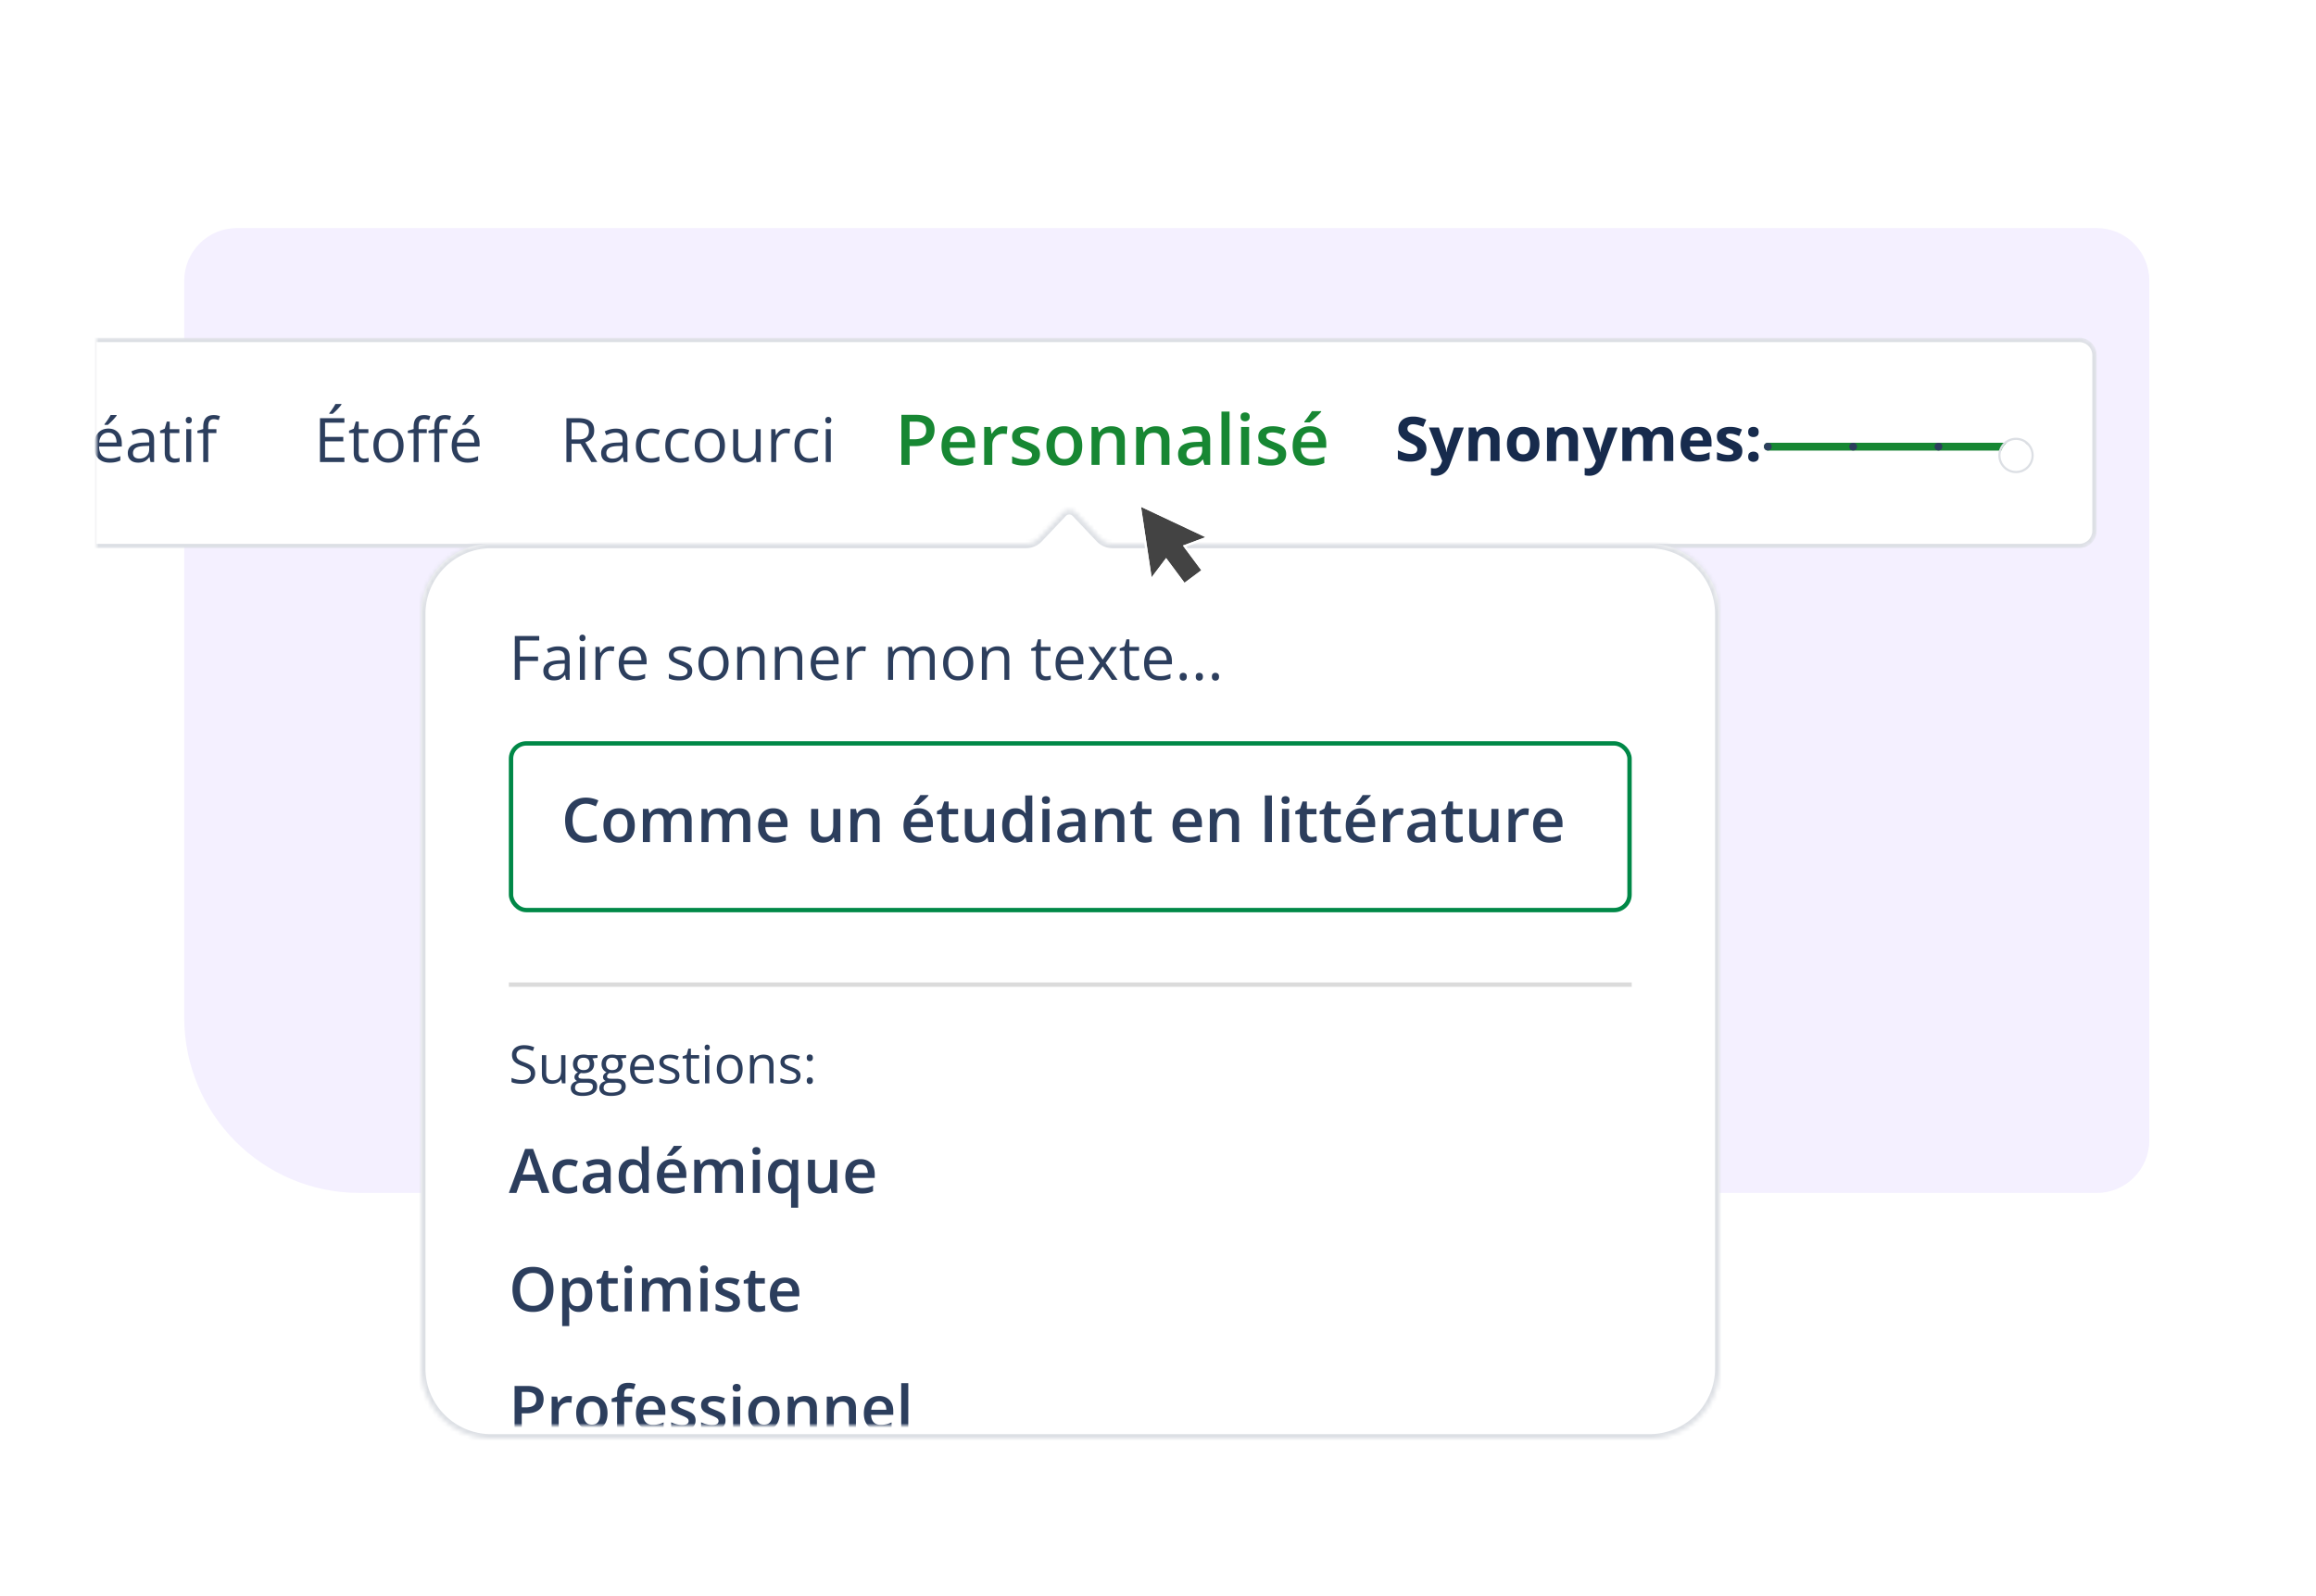 <svg width="528" height="364" fill="none" xmlns="http://www.w3.org/2000/svg"><g filter="url(#a)"><rect x="20" y="8" width="488" height="320" rx="18" fill="#fff"/><path d="M40 40c0-6.627 5.373-12 12-12h424c6.627 0 12 5.373 12 12v196c0 6.627-5.373 12-12 12H80c-22.091 0-40-17.909-40-40V40Z" fill="#F4F0FF"/><path fill="#fff" d="M20 53.971h1.768v36.246H20z"/><mask id="b" style="mask-type:alpha" maskUnits="userSpaceOnUse" x="20" y="53" width="456" height="48"><path d="M20 53h452a4 4 0 0 1 4 4v40a4 4 0 0 1-4 4H20V53Z" fill="#D9D9D9"/></mask><g mask="url(#b)"><path d="M19.5 53.5H472a3.5 3.5 0 0 1 3.5 3.5v40a3.5 3.5 0 0 1-3.5 3.5H19.5v-47Z" fill="#fff" stroke="#DCDFE4"/><path d="M9.727 72.235c-.552 0-1.049.096-1.49.287a3.03 3.03 0 0 0-1.122.82c-.305.356-.54.787-.704 1.293a5.526 5.526 0 0 0-.246 1.709c0 .838.13 1.568.39 2.187.264.615.656 1.092 1.175 1.429.525.337 1.179.506 1.962.506.447 0 .866-.037 1.258-.11.397-.077.782-.173 1.155-.287v1.012a5.904 5.904 0 0 1-1.148.3 8.621 8.621 0 0 1-1.429.103c-1.016 0-1.866-.21-2.55-.628-.679-.424-1.189-1.021-1.53-1.791-.338-.77-.507-1.68-.507-2.728 0-.757.105-1.447.315-2.071a4.687 4.687 0 0 1 .93-1.627c.41-.456.911-.807 1.503-1.053.597-.25 1.281-.376 2.051-.376.506 0 .994.05 1.463.15.47.1.893.244 1.272.431l-.465.984a6.94 6.94 0 0 0-1.053-.376 4.413 4.413 0 0 0-1.23-.164Zm7.779 1.484c.15 0 .308.009.471.027a3.5 3.5 0 0 1 .438.062l-.143 1.052a3.517 3.517 0 0 0-.834-.103c-.301 0-.586.062-.855.185a2.027 2.027 0 0 0-.697.52c-.2.223-.358.494-.472.813-.114.315-.17.666-.17 1.053v4.02h-1.142v-7.492h.943l.123 1.38h.048c.155-.278.342-.53.56-.758.22-.233.472-.417.76-.554.29-.137.614-.205.97-.205Zm5.209 0c.638 0 1.185.141 1.64.424.456.282.805.679 1.046 1.189.242.506.363 1.098.363 1.777v.705h-5.175c.014.879.232 1.549.656 2.01.424.46 1.021.69 1.791.69.474 0 .893-.044 1.258-.13A6.937 6.937 0 0 0 25.429 80v.998a5.525 5.525 0 0 1-1.128.37c-.37.077-.807.115-1.313.115-.72 0-1.349-.145-1.886-.437a3.06 3.06 0 0 1-1.245-1.299c-.296-.57-.444-1.267-.444-2.092 0-.806.134-1.504.403-2.092.274-.592.657-1.048 1.149-1.367.497-.319 1.08-.478 1.75-.478Zm-.014.93c-.606 0-1.089.198-1.449.594-.36.397-.574.95-.643 1.661h3.965a3.202 3.202 0 0 0-.212-1.175 1.652 1.652 0 0 0-.608-.793c-.274-.192-.624-.288-1.053-.288Zm1.894-4.027v.137a6.09 6.09 0 0 1-.376.478c-.155.183-.328.376-.52.581-.191.2-.385.392-.58.575-.192.182-.37.34-.534.471h-.759V72.7c.146-.173.305-.38.479-.622.173-.246.341-.497.506-.752.164-.26.3-.494.41-.704h1.374Zm5.9 3.11c.892 0 1.555.2 1.988.602.433.401.65 1.041.65 1.92v5.094h-.827l-.22-1.108h-.054a4.16 4.16 0 0 1-.656.69 2.44 2.44 0 0 1-.793.418c-.296.09-.66.136-1.094.136-.456 0-.861-.08-1.216-.239a1.894 1.894 0 0 1-.834-.725c-.201-.323-.301-.733-.301-1.23 0-.747.296-1.322.888-1.723.593-.4 1.495-.62 2.707-.656l1.292-.055v-.458c0-.647-.139-1.1-.417-1.36-.278-.26-.67-.39-1.175-.39-.392 0-.766.057-1.122.171a7.677 7.677 0 0 0-1.011.404l-.349-.862a6.248 6.248 0 0 1 1.162-.444 5.075 5.075 0 0 1 1.381-.185Zm1.517 3.924-1.142.048c-.934.037-1.593.19-1.976.458-.382.269-.574.65-.574 1.142 0 .428.13.745.39.95.26.205.604.307 1.032.307.666 0 1.21-.184 1.634-.553.424-.37.636-.923.636-1.661v-.69Zm5.879 2.899c.187 0 .378-.016.574-.048.196-.032.355-.07.478-.116v.881c-.132.06-.316.11-.553.15a3.93 3.93 0 0 1-.684.062c-.396 0-.757-.068-1.08-.205a1.673 1.673 0 0 1-.78-.71c-.19-.333-.286-.794-.286-1.382v-4.443h-1.067v-.554l1.073-.444.452-1.627h.683v1.737h2.194v.888h-2.194v4.41c0 .469.107.82.322 1.052.218.233.508.349.868.349Zm3.705-6.7v7.493H40.46v-7.492h1.135Zm-.554-2.802c.187 0 .346.061.478.184.137.119.206.306.206.56 0 .252-.069.438-.206.561a.677.677 0 0 1-.478.185.695.695 0 0 1-.492-.185c-.128-.123-.192-.31-.192-.56 0-.255.064-.442.192-.56a.695.695 0 0 1 .492-.185Zm6.296 3.691h-1.866v6.604h-1.135v-6.604H43.01v-.547l1.326-.376v-.499c0-.629.093-1.14.28-1.531.187-.397.458-.688.814-.875.355-.187.788-.28 1.299-.28.287 0 .549.025.786.075.241.05.453.107.635.17l-.294.896a5.146 5.146 0 0 0-.526-.136 2.534 2.534 0 0 0-.588-.069c-.433 0-.754.141-.964.424-.205.278-.307.716-.307 1.313v.547h1.866v.888ZM76.512 81.348h-5.565v-9.995h5.565v1.026h-4.403v3.233h4.15v1.012h-4.15v3.698h4.403v1.026Zm-.67-13.235v.137a6.094 6.094 0 0 1-.376.478 16.83 16.83 0 0 1-.52.582c-.191.2-.385.391-.58.574-.192.182-.37.34-.534.472h-.759v-.165c.146-.173.306-.38.479-.622.173-.246.342-.496.506-.752.164-.26.3-.494.41-.704h1.374Zm5.134 12.442c.186 0 .378-.016.574-.048.196-.032.355-.07.478-.116v.881a2.41 2.41 0 0 1-.553.15 3.93 3.93 0 0 1-.684.062 2.75 2.75 0 0 1-1.08-.205 1.674 1.674 0 0 1-.78-.71c-.19-.333-.287-.794-.287-1.382v-4.443h-1.066v-.554l1.073-.444.452-1.627h.683v1.737h2.195v.888h-2.195v4.41c0 .469.107.82.321 1.052.22.233.509.349.869.349Zm9.03-2.967c0 .615-.08 1.164-.24 1.647-.159.483-.389.891-.69 1.224-.3.333-.665.588-1.094.766-.423.173-.904.26-1.442.26-.501 0-.962-.087-1.38-.26a3.115 3.115 0 0 1-1.08-.766c-.302-.333-.536-.74-.705-1.224-.164-.483-.246-1.032-.246-1.647 0-.82.139-1.518.417-2.092.278-.579.674-1.018 1.19-1.32.519-.305 1.136-.457 1.852-.457.684 0 1.28.152 1.79.458.516.305.915.747 1.197 1.326.287.574.43 1.27.43 2.085Zm-5.701 0c0 .602.08 1.123.239 1.565.16.442.406.784.738 1.026.333.241.761.362 1.285.362.52 0 .946-.12 1.279-.362.337-.242.585-.584.745-1.026.16-.442.24-.964.24-1.565 0-.597-.08-1.112-.24-1.545-.16-.438-.406-.775-.738-1.012-.333-.237-.764-.355-1.292-.355-.78 0-1.352.257-1.716.772-.36.515-.54 1.228-.54 2.14Zm10.999-2.844h-1.867v6.604h-1.134v-6.604h-1.326v-.547l1.326-.376v-.499c0-.629.093-1.14.28-1.531.187-.397.458-.688.814-.875.355-.187.788-.28 1.298-.28.287 0 .55.025.786.075.242.05.454.107.636.17l-.294.896a5.146 5.146 0 0 0-.526-.136 2.533 2.533 0 0 0-.588-.069c-.433 0-.754.141-.964.424-.205.278-.308.716-.308 1.313v.547h1.867v.888Zm4.717 0h-1.867v6.604H97.02v-6.604h-1.326v-.547l1.326-.376v-.499c0-.629.094-1.14.28-1.531.188-.397.459-.688.814-.875.356-.187.789-.28 1.3-.28.286 0 .548.025.785.075.242.05.454.107.636.17l-.294.896a5.14 5.14 0 0 0-.526-.136 2.538 2.538 0 0 0-.588-.069c-.433 0-.755.141-.964.424-.205.278-.308.716-.308 1.313v.547h1.867v.888Zm4.265-1.025c.638 0 1.185.141 1.641.424.455.282.804.679 1.046 1.189.241.506.362 1.098.362 1.777v.705h-5.175c.014.879.233 1.549.656 2.01.424.46 1.021.69 1.791.69a5.47 5.47 0 0 0 1.258-.13A6.93 6.93 0 0 0 107 80v.998a5.516 5.516 0 0 1-1.128.37 6.473 6.473 0 0 1-1.312.115c-.72 0-1.349-.145-1.887-.437a3.06 3.06 0 0 1-1.244-1.299c-.297-.57-.445-1.267-.445-2.092 0-.806.135-1.504.404-2.092.273-.592.656-1.048 1.148-1.367.497-.319 1.08-.478 1.75-.478Zm-.014.93c-.606 0-1.089.198-1.449.594-.36.397-.574.95-.642 1.661h3.965a3.227 3.227 0 0 0-.212-1.175 1.654 1.654 0 0 0-.609-.793c-.273-.192-.624-.288-1.053-.288Zm1.894-4.027v.137a5.953 5.953 0 0 1-.376.478c-.155.183-.328.376-.519.581-.192.2-.386.392-.582.575-.191.182-.369.34-.533.471h-.759V72.7c.146-.173.306-.38.479-.622.173-.246.342-.497.506-.752.164-.26.301-.494.41-.704h1.374ZM129.835 71.353c.82 0 1.497.103 2.03.308.538.2.939.508 1.203.923.265.415.397.943.397 1.586 0 .529-.096.97-.287 1.326-.192.351-.442.636-.752.855-.31.218-.641.387-.991.505l2.741 4.492h-1.354l-2.447-4.17h-2.078v4.17h-1.162v-9.995h2.7Zm-.068 1.005h-1.47v3.835h1.586c.816 0 1.415-.166 1.798-.499.387-.332.581-.822.581-1.47 0-.678-.205-1.16-.616-1.442-.405-.282-1.032-.424-1.879-.424Zm8.64 1.374c.893 0 1.557.2 1.989.602.433.401.65 1.041.65 1.92v5.094h-.827L140 80.24h-.055a4.126 4.126 0 0 1-.656.69 2.439 2.439 0 0 1-.793.418c-.296.09-.661.136-1.094.136a2.94 2.94 0 0 1-1.216-.239 1.894 1.894 0 0 1-.834-.725c-.201-.323-.301-.733-.301-1.23 0-.747.296-1.322.888-1.723.593-.4 1.495-.62 2.707-.656l1.292-.055v-.458c0-.647-.139-1.1-.417-1.36-.278-.26-.669-.39-1.175-.39-.392 0-.766.057-1.121.171a7.648 7.648 0 0 0-1.012.404l-.349-.862a6.255 6.255 0 0 1 1.162-.444 5.08 5.08 0 0 1 1.381-.185Zm1.518 3.924-1.142.048c-.934.037-1.593.19-1.975.458-.383.269-.575.65-.575 1.142 0 .428.13.745.39.95.26.205.604.307 1.032.307.666 0 1.21-.184 1.634-.553.424-.37.636-.923.636-1.661v-.69Zm6.46 3.828c-.675 0-1.269-.139-1.784-.417-.515-.278-.916-.701-1.204-1.271-.287-.57-.43-1.288-.43-2.153 0-.907.15-1.648.451-2.222.305-.579.725-1.007 1.258-1.285s1.139-.417 1.818-.417c.374 0 .734.038 1.08.116.351.073.638.166.862.28l-.342.95a5.891 5.891 0 0 0-.793-.246 3.496 3.496 0 0 0-.834-.109c-.52 0-.953.112-1.299.335-.342.223-.599.551-.772.984-.169.433-.253.966-.253 1.6 0 .606.082 1.123.246 1.552.168.428.417.756.745.984.332.223.747.335 1.244.335.396 0 .754-.041 1.073-.123a6.19 6.19 0 0 0 .868-.3v1.01a3.51 3.51 0 0 1-.84.295c-.306.068-.67.102-1.094.102Zm6.713 0c-.675 0-1.27-.139-1.785-.417-.514-.278-.916-.701-1.203-1.271-.287-.57-.43-1.288-.43-2.153 0-.907.15-1.648.451-2.222.305-.579.724-1.007 1.258-1.285.533-.278 1.139-.417 1.818-.417.374 0 .734.038 1.08.116.351.073.638.166.861.28l-.341.95a5.937 5.937 0 0 0-.793-.246 3.508 3.508 0 0 0-.834-.109c-.52 0-.953.112-1.299.335-.342.223-.599.551-.773.984-.168.433-.253.966-.253 1.6 0 .606.083 1.123.247 1.552.168.428.417.756.745.984.332.223.747.335 1.244.335.396 0 .754-.041 1.073-.123.319-.087.608-.187.868-.3v1.01c-.25.129-.531.227-.841.295-.305.068-.67.102-1.093.102Zm10.172-3.896c0 .615-.08 1.164-.24 1.647-.159.483-.389.891-.69 1.224a3.012 3.012 0 0 1-1.094.766c-.424.173-.905.26-1.442.26a3.58 3.58 0 0 1-1.381-.26 3.11 3.11 0 0 1-1.08-.766 3.524 3.524 0 0 1-.704-1.224c-.164-.483-.246-1.032-.246-1.647 0-.82.139-1.518.417-2.092.278-.579.674-1.018 1.189-1.32.52-.305 1.137-.457 1.853-.457.683 0 1.28.152 1.791.458.515.305.913.747 1.196 1.326.287.574.431 1.27.431 2.085Zm-5.702 0c0 .602.08 1.123.24 1.565.159.442.405.784.738 1.026.333.241.761.362 1.285.362.52 0 .946-.12 1.278-.362.338-.242.586-.584.745-1.026.16-.442.24-.964.24-1.565 0-.597-.08-1.112-.24-1.545-.159-.438-.405-.775-.738-1.012-.332-.237-.763-.355-1.292-.355-.779 0-1.351.257-1.716.772-.36.515-.54 1.228-.54 2.14Zm13.85-3.732v7.492h-.93l-.164-1.053h-.061c-.155.26-.356.478-.602.656a2.61 2.61 0 0 1-.834.397 3.4 3.4 0 0 1-.977.136c-.593 0-1.09-.095-1.491-.287a1.931 1.931 0 0 1-.909-.888c-.2-.401-.301-.916-.301-1.545v-4.908h1.149v4.826c0 .624.141 1.091.424 1.401.282.305.713.458 1.292.458.556 0 .998-.105 1.326-.314a1.75 1.75 0 0 0 .718-.923c.145-.41.218-.912.218-1.504v-3.944h1.142Zm5.804-.137c.15 0 .307.009.471.027.164.014.31.034.438.062l-.144 1.052a3.518 3.518 0 0 0-.834-.103c-.3 0-.585.062-.854.185a2.023 2.023 0 0 0-.697.52 2.413 2.413 0 0 0-.472.813 3.071 3.071 0 0 0-.171 1.053v4.02h-1.142v-7.492h.944l.123 1.38h.048c.155-.278.341-.53.56-.758.219-.233.472-.417.759-.554a2.26 2.26 0 0 1 .971-.205Zm5.325 7.765c-.675 0-1.269-.139-1.784-.417-.515-.278-.916-.701-1.203-1.271-.288-.57-.431-1.288-.431-2.153 0-.907.15-1.648.451-2.222.305-.579.725-1.007 1.258-1.285s1.139-.417 1.818-.417c.374 0 .734.038 1.08.116.351.073.638.166.862.28l-.342.95a5.891 5.891 0 0 0-.793-.246 3.496 3.496 0 0 0-.834-.109c-.52 0-.953.112-1.299.335-.342.223-.599.551-.772.984-.169.433-.253.966-.253 1.6 0 .606.082 1.123.246 1.552.168.428.417.756.745.984.333.223.747.335 1.244.335a4.31 4.31 0 0 0 1.073-.123 6.19 6.19 0 0 0 .868-.3v1.01c-.25.129-.53.227-.84.295-.306.068-.67.102-1.094.102Zm4.847-7.628v7.492h-1.135v-7.492h1.135Zm-.554-2.803c.187 0 .346.061.478.184.137.119.205.306.205.56 0 .252-.068.438-.205.561a.676.676 0 0 1-.478.185.694.694 0 0 1-.492-.185c-.128-.123-.192-.31-.192-.56 0-.255.064-.442.192-.56a.694.694 0 0 1 .492-.185Z" fill="#2C3E5D"/><path d="M206.82 70.578c1.474 0 2.55.302 3.227.906.677.605 1.015 1.45 1.015 2.54 0 .494-.078.966-.234 1.413a3 3 0 0 1-.75 1.18c-.349.339-.81.607-1.383.805-.567.198-1.268.297-2.101.297h-1.219V82H203.5V70.578h3.32Zm-.125 1.555h-1.32v4.023h1.023c.589 0 1.089-.068 1.5-.203.412-.14.724-.362.938-.664.213-.302.32-.7.32-1.195 0-.662-.2-1.154-.601-1.477-.396-.323-1.016-.484-1.86-.484Zm9.907 1.055c.77 0 1.432.158 1.984.476.552.318.976.768 1.273 1.352.297.583.446 1.28.446 2.093v.985h-5.774c.021.838.245 1.484.672 1.937.432.453 1.037.68 1.813.68.552 0 1.046-.052 1.484-.156.443-.11.898-.269 1.367-.477v1.492a5.967 5.967 0 0 1-1.32.446c-.448.093-.985.14-1.609.14-.849 0-1.597-.164-2.243-.492a3.6 3.6 0 0 1-1.507-1.484c-.36-.657-.54-1.472-.54-2.446 0-.968.164-1.791.493-2.468.328-.678.789-1.193 1.382-1.547.594-.354 1.287-.531 2.079-.531Zm0 1.382c-.579 0-1.047.188-1.407.563-.354.375-.562.924-.625 1.648h3.938a3.017 3.017 0 0 0-.219-1.148 1.665 1.665 0 0 0-.625-.781c-.276-.188-.63-.282-1.062-.282Zm10.156-1.382a5.286 5.286 0 0 1 .922.085l-.172 1.72a2.328 2.328 0 0 0-.406-.071 4.273 4.273 0 0 0-.422-.024c-.328 0-.641.055-.938.165a2.209 2.209 0 0 0-1.328 1.29c-.13.322-.195.697-.195 1.124V82h-1.844v-8.648h1.437l.25 1.523h.086c.172-.307.386-.588.641-.844.255-.255.547-.458.875-.61a2.543 2.543 0 0 1 1.094-.234Zm8.336 6.343c0 .568-.138 1.047-.414 1.438-.276.39-.68.687-1.211.89-.526.198-1.172.297-1.938.297a7.97 7.97 0 0 1-1.562-.133 5.352 5.352 0 0 1-1.227-.39v-1.586c.412.193.873.36 1.383.5.516.14 1.003.21 1.461.21.604 0 1.039-.093 1.305-.28a.903.903 0 0 0 .398-.766.814.814 0 0 0-.164-.5c-.104-.151-.302-.305-.594-.461a11.3 11.3 0 0 0-1.265-.578 10.546 10.546 0 0 1-1.383-.656c-.375-.22-.659-.482-.852-.79-.192-.312-.289-.71-.289-1.195 0-.765.302-1.346.906-1.742.61-.401 1.414-.602 2.414-.602.532 0 1.032.055 1.5.165.474.104.938.257 1.391.46l-.578 1.383a8.658 8.658 0 0 0-1.18-.422 4.224 4.224 0 0 0-1.195-.171c-.474 0-.836.072-1.086.218-.245.146-.367.355-.367.625 0 .203.06.375.18.516.119.14.325.281.617.422.297.14.708.315 1.234.523a9.22 9.22 0 0 1 1.336.625c.38.214.672.477.875.79.203.312.305.716.305 1.21Zm9.64-1.875c0 .719-.093 1.357-.281 1.914a3.83 3.83 0 0 1-.82 1.414c-.36.38-.792.672-1.297.875-.505.198-1.076.297-1.711.297a4.36 4.36 0 0 1-1.633-.297 3.728 3.728 0 0 1-1.289-.875 4.018 4.018 0 0 1-.836-1.414c-.198-.557-.297-1.195-.297-1.914 0-.953.164-1.76.492-2.422a3.513 3.513 0 0 1 1.422-1.523c.615-.349 1.347-.523 2.196-.523.797 0 1.5.174 2.109.523.609.349 1.086.857 1.43 1.523.343.667.515 1.474.515 2.422Zm-6.273 0c0 .63.075 1.17.227 1.617.156.448.395.792.718 1.032.323.234.74.351 1.25.351.511 0 .927-.117 1.25-.351.323-.24.56-.584.711-1.032.151-.447.227-.986.227-1.617 0-.63-.076-1.164-.227-1.601-.151-.443-.388-.779-.711-1.008-.323-.234-.742-.352-1.258-.352-.76 0-1.315.256-1.664.766s-.523 1.242-.523 2.195Zm12.891-4.469c.974 0 1.731.253 2.273.758.547.5.82 1.305.82 2.414V82h-1.836v-5.297c0-.672-.138-1.174-.414-1.508-.276-.338-.703-.507-1.281-.507-.838 0-1.422.257-1.75.773-.323.516-.484 1.263-.484 2.242V82h-1.836v-8.648h1.429l.258 1.171h.102c.187-.302.419-.549.695-.742a3.11 3.11 0 0 1 .938-.445 3.964 3.964 0 0 1 1.086-.148Zm10.171 0c.974 0 1.732.253 2.274.758.547.5.82 1.305.82 2.414V82h-1.836v-5.297c0-.672-.138-1.174-.414-1.508-.276-.338-.703-.507-1.281-.507-.839 0-1.422.257-1.75.773-.323.516-.484 1.263-.484 2.242V82h-1.836v-8.648h1.429l.258 1.171h.102c.187-.302.419-.549.695-.742a3.11 3.11 0 0 1 .938-.445c.348-.099.71-.148 1.085-.148Zm9.055 0c1.094 0 1.919.243 2.477.727.562.484.843 1.24.843 2.266V82h-1.304l-.352-1.227h-.062c-.245.313-.498.57-.758.774a2.659 2.659 0 0 1-.906.453c-.339.104-.753.156-1.243.156-.515 0-.976-.094-1.382-.281a2.192 2.192 0 0 1-.961-.875c-.235-.39-.352-.885-.352-1.484 0-.891.331-1.56.992-2.008.667-.448 1.672-.695 3.016-.742l1.5-.055v-.453c0-.6-.141-1.026-.422-1.281-.276-.256-.667-.383-1.172-.383a4.26 4.26 0 0 0-1.258.187 8.87 8.87 0 0 0-1.187.461l-.594-1.297a6.663 6.663 0 0 1 1.438-.547 6.684 6.684 0 0 1 1.687-.21Zm1.5 4.68-1.117.04c-.917.03-1.56.187-1.93.468-.37.281-.554.667-.554 1.156 0 .427.127.74.382.938.256.193.592.289 1.008.289.636 0 1.162-.18 1.578-.54.422-.364.633-.898.633-1.6v-.75ZM278.312 82h-1.843V69.844h1.843V82Zm4.461-8.648V82h-1.835v-8.648h1.835Zm-.906-3.313c.281 0 .524.076.727.227.208.15.312.411.312.78 0 .365-.104.626-.312.782a1.185 1.185 0 0 1-.727.227c-.291 0-.539-.076-.742-.227-.198-.156-.297-.416-.297-.781 0-.37.099-.63.297-.781a1.21 1.21 0 0 1 .742-.227Zm9.352 9.492c0 .568-.138 1.047-.414 1.438-.276.39-.68.687-1.211.89-.526.198-1.172.297-1.938.297a7.97 7.97 0 0 1-1.562-.133 5.352 5.352 0 0 1-1.227-.39v-1.586c.412.193.873.36 1.383.5.516.14 1.003.21 1.461.21.604 0 1.039-.093 1.305-.28a.903.903 0 0 0 .398-.766.814.814 0 0 0-.164-.5c-.104-.151-.302-.305-.594-.461a11.3 11.3 0 0 0-1.265-.578 10.546 10.546 0 0 1-1.383-.656c-.375-.22-.659-.482-.852-.79-.192-.312-.289-.71-.289-1.195 0-.765.302-1.346.906-1.742.61-.401 1.415-.602 2.415-.602a6.59 6.59 0 0 1 1.5.165c.473.104.937.257 1.39.46l-.578 1.383a8.658 8.658 0 0 0-1.18-.422 4.224 4.224 0 0 0-1.195-.171c-.474 0-.836.072-1.086.218-.245.146-.367.355-.367.625 0 .203.06.375.18.516.119.14.325.281.617.422.297.14.708.315 1.234.523a9.22 9.22 0 0 1 1.336.625c.38.214.672.477.875.79.203.312.305.716.305 1.21Zm5.429-6.344c.771 0 1.433.16 1.985.477.552.318.976.768 1.273 1.352.297.583.446 1.28.446 2.093v.985h-5.774c.021.838.245 1.484.672 1.937.432.453 1.036.68 1.812.68a6.43 6.43 0 0 0 1.485-.156c.443-.11.898-.269 1.367-.477v1.492a5.967 5.967 0 0 1-1.32.446 7.97 7.97 0 0 1-1.61.14c-.849 0-1.596-.164-2.242-.492a3.608 3.608 0 0 1-1.508-1.484c-.359-.657-.539-1.472-.539-2.446 0-.968.164-1.791.493-2.468.328-.678.789-1.193 1.382-1.547.594-.354 1.287-.531 2.078-.531Zm0 1.383c-.578 0-1.046.188-1.406.563-.354.375-.562.924-.625 1.648h3.938a3.037 3.037 0 0 0-.219-1.148 1.665 1.665 0 0 0-.625-.781c-.276-.188-.63-.282-1.063-.282Zm2.555-4.828v.156a8.078 8.078 0 0 1-.508.547c-.213.209-.445.43-.695.664-.25.23-.497.45-.742.664-.245.209-.466.386-.664.532h-1.227v-.203c.172-.198.362-.435.571-.711.213-.276.421-.56.624-.852.209-.292.383-.557.524-.797h2.117Z" fill="#178733"/><path d="M323.201 78.34c0 .593-.144 1.108-.431 1.546-.287.437-.706.775-1.258 1.011-.547.237-1.212.356-1.996.356-.346 0-.686-.023-1.018-.068a7.024 7.024 0 0 1-.951-.199 5.936 5.936 0 0 1-.861-.335v-1.968c.474.21.966.398 1.477.567.51.169 1.016.253 1.517.253.347 0 .625-.046.834-.137a.956.956 0 0 0 .465-.376 1.04 1.04 0 0 0 .144-.547.903.903 0 0 0-.253-.642 2.638 2.638 0 0 0-.698-.5 27.798 27.798 0 0 0-.991-.498 11.58 11.58 0 0 1-.759-.397 4.448 4.448 0 0 1-.779-.58 2.794 2.794 0 0 1-.608-.828c-.155-.328-.233-.72-.233-1.176 0-.597.137-1.107.41-1.531a2.6 2.6 0 0 1 1.169-.97c.511-.229 1.112-.343 1.805-.343.52 0 1.014.062 1.483.185a9.2 9.2 0 0 1 1.484.52l-.684 1.647c-.46-.187-.872-.33-1.237-.43a4.016 4.016 0 0 0-1.114-.158 1.6 1.6 0 0 0-.677.13.913.913 0 0 0-.567.882c0 .237.068.437.205.602.141.159.351.314.629.464.282.15.633.326 1.052.527a7.94 7.94 0 0 1 1.306.759c.365.26.645.567.841.922.196.351.294.789.294 1.313Zm.553-4.866h2.284l1.442 4.3c.046.136.084.275.116.416a6.278 6.278 0 0 1 .137.91h.041c.027-.246.064-.477.109-.69.05-.215.112-.427.185-.637l1.415-4.3h2.235l-3.233 8.62c-.196.53-.451.97-.766 1.32a3.07 3.07 0 0 1-1.087.8 3.3 3.3 0 0 1-1.34.267c-.236 0-.442-.014-.615-.041a5.255 5.255 0 0 1-.444-.076V82.71a3.706 3.706 0 0 0 .82.089c.292 0 .543-.062.752-.185.21-.123.385-.29.527-.499.141-.205.252-.43.335-.677l.123-.376-3.036-7.587Zm13.406-.144c.815 0 1.472.223 1.968.67.497.442.746 1.153.746 2.133v4.983h-2.085v-4.464c0-.546-.101-.959-.301-1.237-.196-.278-.506-.417-.93-.417-.638 0-1.073.216-1.306.65-.232.432-.348 1.057-.348 1.873v3.595h-2.085v-7.642h1.593l.28.977h.116c.164-.264.367-.478.609-.642.246-.165.517-.285.813-.363.301-.077.611-.116.93-.116Zm11.805 3.951c0 .638-.086 1.203-.259 1.696-.169.492-.417.909-.746 1.25a3.128 3.128 0 0 1-1.175.766c-.456.173-.971.26-1.545.26a4.114 4.114 0 0 1-1.484-.26 3.305 3.305 0 0 1-1.169-.765 3.566 3.566 0 0 1-.765-1.251c-.178-.493-.267-1.058-.267-1.696 0-.847.151-1.565.451-2.153a3.099 3.099 0 0 1 1.286-1.34c.555-.305 1.219-.458 1.989-.458.715 0 1.349.153 1.9.458.556.305.991.752 1.306 1.34.319.588.478 1.306.478 2.153Zm-5.284 0c0 .502.055.923.164 1.265.11.342.28.6.513.772.232.174.535.26.909.26.369 0 .668-.087.896-.26.232-.173.401-.43.505-.772.11-.342.165-.763.165-1.265 0-.506-.055-.925-.165-1.258-.104-.337-.273-.59-.505-.758-.233-.169-.536-.253-.91-.253-.551 0-.952.189-1.203.567-.246.378-.369.946-.369 1.702Zm11.348-3.95c.816 0 1.472.222 1.969.669.496.442.745 1.153.745 2.133v4.983h-2.085v-4.464c0-.546-.101-.959-.301-1.237-.196-.278-.506-.417-.93-.417-.638 0-1.073.216-1.305.65-.233.432-.349 1.057-.349 1.873v3.595h-2.085v-7.642h1.593l.28.977h.116c.164-.264.367-.478.609-.642.246-.165.517-.285.813-.363.301-.077.611-.116.93-.116Zm3.766.143h2.284l1.442 4.3c.046.136.084.275.116.416a6.278 6.278 0 0 1 .137.91h.041c.027-.246.064-.477.109-.69.05-.215.112-.427.185-.637l1.415-4.3h2.235l-3.233 8.62c-.196.53-.451.97-.766 1.32a3.07 3.07 0 0 1-1.087.8 3.3 3.3 0 0 1-1.34.267c-.236 0-.442-.014-.615-.041a5.255 5.255 0 0 1-.444-.076V82.71a3.706 3.706 0 0 0 .82.089c.292 0 .543-.062.752-.185.21-.123.385-.29.527-.499.141-.205.252-.43.335-.677l.123-.376-3.036-7.587Zm18.04-.144c.866 0 1.52.223 1.962.67.447.442.67 1.153.67 2.133v4.983h-2.092v-4.464c0-.546-.093-.959-.28-1.237-.187-.278-.476-.417-.868-.417-.551 0-.943.198-1.176.595-.232.392-.348.954-.348 1.688v3.835h-2.085v-4.464c0-.364-.041-.67-.123-.916-.082-.246-.208-.43-.376-.553-.169-.123-.385-.185-.65-.185-.387 0-.692.098-.916.294-.219.191-.376.476-.471.855-.092.373-.137.831-.137 1.373v3.596h-2.085v-7.642h1.593l.28.977h.116c.155-.264.349-.478.581-.642.237-.165.497-.285.779-.363.283-.077.57-.116.862-.116.56 0 1.034.091 1.422.273.392.183.692.465.902.848h.185c.227-.392.549-.677.963-.854.42-.178.85-.267 1.292-.267Zm7.93 0c.707 0 1.315.137 1.825.41a2.8 2.8 0 0 1 1.183 1.176c.278.515.417 1.144.417 1.887v1.011h-4.929c.023.588.198 1.05.527 1.388.332.333.793.5 1.38.5.488 0 .935-.051 1.34-.151.406-.1.823-.25 1.251-.451v1.613a4.953 4.953 0 0 1-1.189.41c-.41.087-.909.13-1.497.13-.766 0-1.445-.141-2.037-.424a3.163 3.163 0 0 1-1.388-1.292c-.333-.579-.499-1.308-.499-2.187 0-.894.15-1.636.451-2.229.305-.597.729-1.043 1.272-1.34.542-.3 1.173-.45 1.893-.45Zm.014 1.484c-.406 0-.743.13-1.012.39-.264.259-.417.667-.458 1.223h2.926a2.074 2.074 0 0 0-.171-.827 1.282 1.282 0 0 0-.479-.575c-.209-.14-.478-.212-.806-.212Zm10.438 4.033c0 .52-.123.959-.369 1.319-.241.356-.604.627-1.087.814-.483.182-1.084.273-1.804.273-.534 0-.992-.034-1.374-.103a5.646 5.646 0 0 1-1.149-.341v-1.723a8.35 8.35 0 0 0 1.333.465c.479.118.898.177 1.258.177.406 0 .695-.059.868-.177a.56.56 0 0 0 .267-.479.566.566 0 0 0-.11-.341c-.068-.105-.218-.222-.451-.35a11.21 11.21 0 0 0-1.094-.512 7.24 7.24 0 0 1-1.182-.608 2.06 2.06 0 0 1-.684-.725c-.146-.282-.219-.64-.219-1.073 0-.706.274-1.237.821-1.593.551-.36 1.287-.54 2.208-.54.474 0 .925.048 1.353.144.433.095.878.248 1.333.458l-.629 1.504a10.677 10.677 0 0 0-1.073-.404 3.37 3.37 0 0 0-1.018-.157c-.306 0-.536.041-.691.123a.4.4 0 0 0-.232.376c0 .123.038.232.116.328.082.096.237.203.465.321.232.114.572.263 1.018.445.433.177.809.364 1.128.56.319.192.565.431.739.718.173.283.259.65.259 1.1Zm1.333 1.292c0-.429.117-.73.349-.903.237-.173.522-.26.854-.26.324 0 .602.087.834.26.237.173.356.474.356.903 0 .41-.119.706-.356.888-.232.183-.51.274-.834.274a1.36 1.36 0 0 1-.854-.274c-.232-.182-.349-.478-.349-.888Zm0-5.647c0-.428.117-.729.349-.902.237-.173.522-.26.854-.26.324 0 .602.087.834.26.237.173.356.474.356.902 0 .415-.119.713-.356.896-.232.177-.51.266-.834.266-.332 0-.617-.089-.854-.266-.232-.183-.349-.481-.349-.896Z" fill="#172B4D"/><rect x="400.145" y="76.957" width="60.116" height="1.768" rx=".884" fill="#DBDBDB"/><rect x="400.145" y="76.957" width="55.696" height="1.768" rx=".884" fill="#178733"/><circle cx="439.928" cy="77.841" r=".884" fill="#2C3E5D"/><circle cx="401.029" cy="77.841" r=".884" fill="#2C3E5D"/><circle cx="420.478" cy="77.841" r=".884" fill="#2C3E5D"/><circle cx="459.377" cy="77.841" r=".884" fill="#B4B4B4"/><g filter="url(#c)"><circle cx="457.608" cy="77.841" r="3.536" fill="#fff"/><circle cx="457.608" cy="77.841" r="3.786" stroke="#DCDFE4" stroke-width=".5"/></g></g><g filter="url(#d)"><mask id="e" fill="#fff"><path fill-rule="evenodd" clip-rule="evenodd" d="M248.752 96.746A3.998 3.998 0 0 0 251.659 98H374c8.837 0 16 7.164 16 16v172c0 8.837-7.163 16-16 16H110c-8.837 0-16-7.163-16-16v-172c0-8.836 7.163-16 16-16h121.885c1.1 0 2.152-.453 2.907-1.253l5.458-5.776a2.07 2.07 0 0 1 3.044 0l5.458 5.776Z"/></mask><path fill-rule="evenodd" clip-rule="evenodd" d="M248.752 96.746A3.998 3.998 0 0 0 251.659 98H374c8.837 0 16 7.164 16 16v172c0 8.837-7.163 16-16 16H110c-8.837 0-16-7.163-16-16v-172c0-8.836 7.163-16 16-16h121.885c1.1 0 2.152-.453 2.907-1.253l5.458-5.776a2.07 2.07 0 0 1 3.044 0l5.458 5.776Z" fill="#fff"/><path d="m240.25 90.97-.727-.687.727.687Zm3.044 0 .727-.687-.727.687Zm-8.502 5.776.727.687-.727-.687Zm13.96 0-.727.687.727-.687ZM251.659 99H374v-2H251.659v2ZM374 99c8.284 0 15 6.716 15 15h2c0-9.389-7.611-17-17-17v2Zm15 15v172h2v-172h-2Zm0 172c0 8.285-6.716 15-15 15v2c9.389 0 17-7.611 17-17h-2Zm-15 15H110v2h264v-2Zm-264 0c-8.284 0-15-6.715-15-15h-2c0 9.389 7.611 17 17 17v-2Zm-15-15v-172h-2v172h2Zm0-172c0-8.284 6.716-15 15-15v-2c-9.389 0-17 7.611-17 17h2Zm15-15h121.885v-2H110v2Zm125.519-1.566 5.458-5.776-1.454-1.374-5.458 5.777 1.454 1.373Zm5.458-5.776a1.07 1.07 0 0 1 1.59 0l1.454-1.374a3.07 3.07 0 0 0-4.498 0l1.454 1.374Zm1.59 0 5.458 5.776 1.454-1.373-5.458-5.777-1.454 1.374Zm-10.682 7.342c1.375 0 2.69-.566 3.634-1.566l-1.454-1.373c-.566.6-1.355.94-2.18.94v2Zm19.774-2c-.825 0-1.614-.34-2.18-.94l-1.454 1.374A4.999 4.999 0 0 0 251.659 99v-2Z" fill="#DCDFE4" mask="url(#e)"/></g><path d="M120.006 220.721c0 .508-.127.941-.381 1.3-.25.356-.602.627-1.055.815-.453.187-.986.281-1.599.281a8.37 8.37 0 0 1-.92-.047 6.323 6.323 0 0 1-.797-.134 3.432 3.432 0 0 1-.639-.217v-.955a7.89 7.89 0 0 0 1.073.34c.421.101.863.152 1.324.152.429 0 .793-.057 1.09-.17.296-.117.521-.283.673-.498.157-.219.235-.481.235-.785 0-.293-.065-.537-.194-.733-.128-.199-.343-.379-.644-.539a8.434 8.434 0 0 0-1.219-.521 6.642 6.642 0 0 1-.961-.422 2.992 2.992 0 0 1-.697-.527 1.991 1.991 0 0 1-.428-.68 2.577 2.577 0 0 1-.14-.885c0-.457.115-.848.345-1.172.235-.328.557-.578.967-.75.414-.176.889-.263 1.424-.263.457 0 .879.043 1.266.128.39.086.748.202 1.072.346l-.311.856a6.712 6.712 0 0 0-.984-.323 4.379 4.379 0 0 0-1.067-.129c-.367 0-.677.055-.931.165-.25.105-.442.255-.574.451-.133.195-.2.427-.2.697 0 .301.063.551.188.75.129.199.332.377.609.533.281.153.653.313 1.114.481.503.183.931.379 1.283.586.351.203.619.453.802.75.184.293.276.666.276 1.119Zm6.908-4.143V223h-.797l-.14-.902h-.053c-.133.222-.305.41-.516.562a2.238 2.238 0 0 1-.715.34 2.916 2.916 0 0 1-.838.117c-.507 0-.933-.082-1.277-.246a1.654 1.654 0 0 1-.779-.762c-.172-.343-.258-.785-.258-1.324v-4.207h.984v4.137c0 .535.121.935.364 1.201.242.262.611.393 1.107.393.477 0 .856-.09 1.137-.27a1.5 1.5 0 0 0 .615-.791c.125-.352.188-.781.188-1.289v-3.381h.978Zm3.85 9.305c-.844 0-1.494-.158-1.952-.475-.457-.312-.685-.752-.685-1.318 0-.402.127-.746.381-1.031.258-.286.613-.475 1.066-.569a1.165 1.165 0 0 1-.433-.351.871.871 0 0 1-.176-.539c0-.235.064-.44.193-.616.133-.179.334-.351.604-.515a1.755 1.755 0 0 1-.821-.692 2.095 2.095 0 0 1-.31-1.142c0-.461.096-.854.287-1.178.191-.328.469-.578.832-.75.363-.172.803-.258 1.318-.258.114 0 .227.006.34.018.117.008.229.021.334.041.106.015.197.035.276.058h2.203v.627l-1.184.147a2.077 2.077 0 0 1 .41 1.265c0 .641-.217 1.151-.65 1.53-.434.375-1.029.562-1.787.562-.18 0-.364-.015-.551-.047a1.428 1.428 0 0 0-.439.352.715.715 0 0 0-.147.445c0 .125.037.225.111.299.078.074.19.129.334.164.145.031.319.047.522.047h1.131c.699 0 1.234.147 1.605.439.375.293.563.721.563 1.284 0 .711-.289 1.256-.868 1.634-.578.379-1.414.569-2.507.569Zm.029-.762c.531 0 .971-.055 1.318-.164.352-.105.614-.26.785-.463.176-.199.264-.437.264-.715 0-.258-.058-.453-.176-.586-.117-.129-.289-.214-.515-.257a4.173 4.173 0 0 0-.832-.071h-1.114a1.94 1.94 0 0 0-.755.135c-.215.09-.381.223-.498.398-.114.176-.17.395-.17.657 0 .347.146.611.439.791.293.183.711.275 1.254.275Zm.252-5.133c.465 0 .814-.117 1.049-.351.234-.235.351-.576.351-1.026 0-.48-.119-.84-.357-1.078-.238-.242-.59-.363-1.055-.363-.445 0-.789.125-1.031.375-.238.246-.357.607-.357 1.084 0 .437.121.773.363 1.008.242.234.588.351 1.037.351Zm6.234 5.895c-.843 0-1.494-.158-1.951-.475-.457-.312-.685-.752-.685-1.318a1.5 1.5 0 0 1 .38-1.031c.258-.286.614-.475 1.067-.569a1.168 1.168 0 0 1-.434-.351.877.877 0 0 1-.176-.539c0-.235.065-.44.194-.616.133-.179.334-.351.603-.515a1.752 1.752 0 0 1-.82-.692 2.095 2.095 0 0 1-.311-1.142c0-.461.096-.854.288-1.178.191-.328.468-.578.832-.75.363-.172.802-.258 1.318-.258.113 0 .227.006.34.018.117.008.228.021.334.041.105.015.197.035.275.058h2.203v.627l-1.183.147a2.077 2.077 0 0 1 .41 1.265c0 .641-.217 1.151-.651 1.53-.433.375-1.029.562-1.787.562a3.26 3.26 0 0 1-.55-.047 1.433 1.433 0 0 0-.44.352.72.72 0 0 0-.146.445c0 .125.037.225.111.299a.722.722 0 0 0 .334.164c.145.031.318.047.521.047h1.131c.7 0 1.235.147 1.606.439.375.293.562.721.562 1.284 0 .711-.289 1.256-.867 1.634-.578.379-1.414.569-2.508.569Zm.03-.762c.531 0 .97-.055 1.318-.164.352-.105.613-.26.785-.463.176-.199.264-.437.264-.715 0-.258-.059-.453-.176-.586-.117-.129-.289-.214-.516-.257a4.166 4.166 0 0 0-.832-.071h-1.113c-.289 0-.541.045-.756.135-.215.09-.381.223-.498.398-.113.176-.17.395-.17.657 0 .347.147.611.44.791.293.183.711.275 1.254.275Zm.252-5.133c.464 0 .814-.117 1.048-.351.235-.235.352-.576.352-1.026 0-.48-.119-.84-.357-1.078-.239-.242-.59-.363-1.055-.363-.445 0-.789.125-1.031.375-.239.246-.358.607-.358 1.084 0 .437.121.773.363 1.008.243.234.588.351 1.038.351Zm6.914-3.527c.546 0 1.015.121 1.406.363.39.242.689.582.896 1.02.207.433.311.941.311 1.523v.604h-4.436c.012.754.2 1.328.563 1.722.363.395.875.592 1.535.592.406 0 .766-.037 1.078-.111.313-.074.637-.184.973-.328v.855c-.324.145-.647.25-.967.317a5.571 5.571 0 0 1-1.125.099c-.617 0-1.156-.125-1.617-.375a2.626 2.626 0 0 1-1.067-1.113c-.254-.488-.38-1.086-.38-1.793 0-.691.115-1.289.345-1.793.235-.508.563-.898.985-1.172.425-.273.925-.41 1.5-.41Zm-.012.797c-.52 0-.934.17-1.242.51-.309.339-.492.814-.551 1.423h3.398a2.75 2.75 0 0 0-.181-1.007 1.416 1.416 0 0 0-.522-.68c-.234-.164-.535-.246-.902-.246Zm8.432 3.984c0 .41-.104.756-.311 1.037-.203.278-.496.487-.879.627-.379.141-.832.211-1.359.211-.45 0-.838-.035-1.166-.105a3.405 3.405 0 0 1-.862-.299v-.897c.262.129.575.246.938.352.363.105.734.158 1.113.158.555 0 .957-.09 1.207-.269a.856.856 0 0 0 .375-.733.744.744 0 0 0-.152-.463c-.098-.136-.264-.267-.498-.392a7.378 7.378 0 0 0-.973-.422c-.41-.156-.766-.311-1.066-.463a1.994 1.994 0 0 1-.692-.568c-.16-.223-.24-.512-.24-.868 0-.543.219-.959.656-1.248.442-.293 1.02-.439 1.735-.439.386 0 .748.039 1.084.117.34.074.656.176.949.305l-.328.779a6.055 6.055 0 0 0-.85-.287 3.649 3.649 0 0 0-.92-.117c-.449 0-.795.074-1.037.222-.238.149-.357.352-.357.61 0 .199.054.363.164.492.113.129.293.25.539.363.246.114.57.246.973.399.402.148.75.302 1.042.463.293.156.518.347.674.574.16.223.241.51.241.861Zm3.638 1.078a2.987 2.987 0 0 0 .903-.14v.756c-.114.05-.272.093-.475.128a3.29 3.29 0 0 1-.586.053c-.34 0-.648-.058-.926-.176a1.435 1.435 0 0 1-.668-.609c-.164-.285-.246-.68-.246-1.184v-3.808h-.914v-.475l.92-.381.387-1.394h.586v1.488h1.881v.762h-1.881v3.779c0 .402.091.703.275.902.188.2.436.299.744.299Zm3.176-5.742V223h-.973v-6.422h.973Zm-.475-2.402c.161 0 .297.053.411.158.117.102.175.262.175.48 0 .215-.058.375-.175.481a.584.584 0 0 1-.411.158.599.599 0 0 1-.422-.158c-.109-.106-.164-.266-.164-.481 0-.218.055-.378.164-.48a.599.599 0 0 1 .422-.158Zm8.075 5.601c0 .528-.069.998-.205 1.412a2.886 2.886 0 0 1-.592 1.049 2.594 2.594 0 0 1-.938.657 3.25 3.25 0 0 1-1.236.222c-.43 0-.824-.074-1.184-.222a2.678 2.678 0 0 1-.925-.657 3.027 3.027 0 0 1-.604-1.049 4.366 4.366 0 0 1-.211-1.412c0-.703.119-1.3.357-1.793a2.548 2.548 0 0 1 1.02-1.13c.445-.262.975-.393 1.588-.393.586 0 1.098.131 1.535.393.441.261.783.64 1.025 1.136.247.492.37 1.088.37 1.787Zm-4.887 0c0 .516.068.963.205 1.342.137.379.348.672.633.879.285.207.652.311 1.101.311.446 0 .811-.104 1.096-.311.289-.207.502-.5.639-.879.136-.379.205-.826.205-1.342 0-.511-.069-.953-.205-1.324-.137-.375-.348-.664-.633-.867-.285-.203-.654-.305-1.108-.305-.667 0-1.158.221-1.47.662-.309.442-.463 1.053-.463 1.834Zm9.609-3.316c.762 0 1.338.187 1.729.562.39.372.586.969.586 1.793V223h-.961v-4.119c0-.535-.123-.936-.369-1.201-.243-.266-.616-.399-1.12-.399-.71 0-1.21.201-1.5.604-.289.402-.433.986-.433 1.752V223h-.973v-6.422h.785l.147.926h.053c.136-.227.31-.416.521-.568.211-.157.447-.274.709-.352.262-.082.537-.123.826-.123Zm8.473 4.781c0 .41-.104.756-.311 1.037-.203.278-.496.487-.879.627-.378.141-.832.211-1.359.211-.449 0-.838-.035-1.166-.105a3.397 3.397 0 0 1-.861-.299v-.897c.261.129.574.246.937.352.364.105.735.158 1.114.158.554 0 .957-.09 1.207-.269a.856.856 0 0 0 .375-.733.739.739 0 0 0-.153-.463c-.097-.136-.263-.267-.498-.392a7.296 7.296 0 0 0-.972-.422 11.2 11.2 0 0 1-1.067-.463 1.99 1.99 0 0 1-.691-.568c-.16-.223-.241-.512-.241-.868 0-.543.219-.959.657-1.248.441-.293 1.019-.439 1.734-.439.387 0 .748.039 1.084.117.34.074.656.176.949.305l-.328.779a6.04 6.04 0 0 0-.849-.287 3.655 3.655 0 0 0-.92-.117c-.45 0-.795.074-1.037.222-.239.149-.358.352-.358.61 0 .199.055.363.164.492.113.129.293.25.539.363.246.114.571.246.973.399.402.148.75.302 1.043.463.293.156.517.347.674.574.16.223.24.51.24.861Zm1.418 1.149c0-.274.066-.467.199-.58a.706.706 0 0 1 .486-.176c.2 0 .368.058.504.176.137.113.205.306.205.58 0 .269-.068.466-.205.591a.726.726 0 0 1-.504.182.692.692 0 0 1-.486-.182c-.133-.125-.199-.322-.199-.591Zm0-5.198c0-.281.066-.478.199-.591a.706.706 0 0 1 .486-.176c.2 0 .368.058.504.176.137.113.205.31.205.591 0 .266-.068.459-.205.58a.726.726 0 0 1-.504.182.692.692 0 0 1-.486-.182c-.133-.121-.199-.314-.199-.58Z" fill="#2C3E5D"/><rect x="114.5" y="145.5" width="255" height="38" rx="3.5" fill="#fff" stroke="#008847"/><path d="M131.571 159.257c-.478 0-.907.086-1.285.26a2.57 2.57 0 0 0-.95.752c-.26.323-.458.717-.595 1.182-.137.46-.205.98-.205 1.559 0 .775.11 1.442.328 2.003.219.556.552.984.998 1.285.447.296 1.012.444 1.696.444.423 0 .836-.041 1.237-.123a11.08 11.08 0 0 0 1.244-.335v1.395a6.429 6.429 0 0 1-1.23.348c-.415.073-.894.11-1.436.11-1.021 0-1.868-.212-2.543-.636-.67-.424-1.171-1.021-1.504-1.791-.328-.77-.492-1.673-.492-2.707 0-.757.105-1.449.314-2.078.21-.629.515-1.171.916-1.627.401-.46.896-.814 1.484-1.06.592-.25 1.269-.376 2.03-.376.501 0 .994.057 1.477.171.487.11.938.267 1.353.472l-.574 1.353a8.335 8.335 0 0 0-1.087-.423 3.893 3.893 0 0 0-1.176-.178Zm11.15 4.942c0 .629-.082 1.187-.246 1.675-.164.488-.404.9-.718 1.237a3.17 3.17 0 0 1-1.135.766 4.08 4.08 0 0 1-1.497.26c-.52 0-.996-.087-1.429-.26a3.26 3.26 0 0 1-1.128-.766 3.506 3.506 0 0 1-.731-1.237c-.173-.488-.26-1.046-.26-1.675 0-.834.144-1.54.431-2.119a3.062 3.062 0 0 1 1.244-1.333c.538-.305 1.178-.458 1.921-.458.697 0 1.312.153 1.846.458.533.305.95.75 1.251 1.333.3.583.451 1.29.451 2.119Zm-5.49 0c0 .552.067 1.023.199 1.415.136.392.346.693.629.903.282.205.647.307 1.093.307.447 0 .812-.102 1.094-.307.283-.21.49-.511.622-.903s.198-.863.198-1.415c0-.551-.066-1.018-.198-1.401-.132-.388-.339-.681-.622-.882-.282-.205-.649-.308-1.1-.308-.666 0-1.151.224-1.457.67-.305.447-.458 1.087-.458 1.921Zm15.887-3.91c.848 0 1.486.219 1.914.656.433.438.65 1.14.65 2.106V168h-1.607v-4.662c0-.574-.111-1.007-.335-1.299-.223-.292-.563-.437-1.018-.437-.638 0-1.099.205-1.381.615-.278.405-.417.996-.417 1.77V168h-1.607v-4.662c0-.383-.05-.702-.15-.957a1.12 1.12 0 0 0-.444-.581c-.201-.132-.454-.198-.759-.198-.442 0-.795.1-1.06.3-.259.201-.446.497-.56.889-.114.387-.171.864-.171 1.429V168h-1.607v-7.567h1.251l.226 1.018h.089c.155-.264.346-.481.574-.649a2.4 2.4 0 0 1 .773-.383c.282-.087.576-.13.881-.13.565 0 1.042.1 1.429.301.387.196.677.497.868.902h.123a2.18 2.18 0 0 1 .991-.909 3.172 3.172 0 0 1 1.347-.294Zm13.358 0c.847 0 1.485.219 1.914.656.433.438.649 1.14.649 2.106V168h-1.606v-4.662c0-.574-.112-1.007-.335-1.299-.224-.292-.563-.437-1.019-.437-.638 0-1.098.205-1.381.615-.278.405-.417.996-.417 1.77V168h-1.606v-4.662c0-.383-.05-.702-.151-.957a1.11 1.11 0 0 0-.444-.581c-.2-.132-.453-.198-.759-.198-.442 0-.795.1-1.059.3-.26.201-.447.497-.561.889-.114.387-.171.864-.171 1.429V168h-1.606v-7.567h1.251l.225 1.018h.089a2.15 2.15 0 0 1 .574-.649 2.41 2.41 0 0 1 .773-.383c.282-.087.576-.13.882-.13.565 0 1.041.1 1.428.301.388.196.677.497.869.902h.123c.237-.41.567-.713.991-.909a3.172 3.172 0 0 1 1.347-.294Zm7.82 0c.674 0 1.253.139 1.736.417.483.278.855.672 1.114 1.183.26.51.39 1.121.39 1.832v.861h-5.052c.019.734.215 1.299.588 1.695.379.397.907.595 1.586.595.483 0 .916-.046 1.299-.137a7.089 7.089 0 0 0 1.196-.417v1.306a5.208 5.208 0 0 1-1.155.39 6.971 6.971 0 0 1-1.408.123c-.743 0-1.397-.144-1.962-.431a3.15 3.15 0 0 1-1.319-1.299c-.315-.574-.472-1.287-.472-2.139 0-.848.143-1.568.431-2.161.287-.592.69-1.043 1.21-1.353.519-.31 1.125-.465 1.818-.465Zm0 1.21c-.506 0-.916.164-1.231.492-.309.328-.492.809-.546 1.443h3.445a2.635 2.635 0 0 0-.192-1.005c-.118-.292-.3-.52-.546-.684-.242-.164-.552-.246-.93-.246Zm15.285-1.066V168h-1.265l-.218-1.019h-.089c-.16.26-.363.477-.609.65a2.702 2.702 0 0 1-.82.376c-.301.086-.617.13-.95.13-.57 0-1.057-.096-1.463-.287a2.031 2.031 0 0 1-.923-.903c-.214-.405-.321-.929-.321-1.572v-4.942h1.613v4.641c0 .588.119 1.028.356 1.32.241.291.615.437 1.121.437.487 0 .875-.1 1.162-.301.287-.2.49-.496.608-.888.123-.392.185-.873.185-1.443v-3.766h1.613Zm6.248-.144c.852 0 1.515.221 1.989.663.479.438.718 1.142.718 2.112V168h-1.606v-4.635c0-.588-.121-1.027-.363-1.319-.241-.296-.615-.444-1.121-.444-.733 0-1.244.225-1.531.676-.283.451-.424 1.105-.424 1.962V168h-1.606v-7.567h1.251l.225 1.025h.089c.164-.264.367-.481.609-.649.246-.174.519-.303.82-.39.305-.087.622-.13.95-.13Zm11.608 0c.674 0 1.253.139 1.736.417.483.278.854.672 1.114 1.183.26.51.39 1.121.39 1.832v.861h-5.052c.018.734.214 1.299.588 1.695.378.397.907.595 1.586.595.483 0 .916-.046 1.299-.137a7.089 7.089 0 0 0 1.196-.417v1.306a5.208 5.208 0 0 1-1.155.39 6.982 6.982 0 0 1-1.409.123c-.742 0-1.396-.144-1.961-.431a3.153 3.153 0 0 1-1.32-1.299c-.314-.574-.471-1.287-.471-2.139 0-.848.143-1.568.43-2.161.287-.592.691-1.043 1.21-1.353.52-.31 1.126-.465 1.819-.465Zm0 1.21c-.506 0-.916.164-1.231.492-.31.328-.492.809-.547 1.443h3.445a2.635 2.635 0 0 0-.191-1.005 1.455 1.455 0 0 0-.547-.684c-.241-.164-.551-.246-.929-.246Zm2.235-4.225v.137c-.11.132-.258.292-.444.479a43.3 43.3 0 0 1-.609.581c-.219.2-.435.394-.649.581-.214.182-.408.337-.581.465h-1.074v-.178c.151-.173.317-.381.499-.622.187-.242.37-.49.547-.745.183-.256.335-.488.458-.698h1.853Zm5.633 9.564a3.5 3.5 0 0 0 .622-.055c.205-.041.392-.089.56-.143v1.216a3.335 3.335 0 0 1-.69.199 4.696 4.696 0 0 1-.882.082c-.428 0-.813-.071-1.155-.212a1.692 1.692 0 0 1-.814-.745c-.2-.351-.3-.837-.3-1.456v-4.068h-1.033v-.718l1.108-.567.526-1.62h1.012v1.682h2.167v1.223h-2.167v4.047c0 .383.095.668.287.855.191.186.444.28.759.28Zm9.317-6.405V168h-1.265l-.218-1.019h-.089c-.16.26-.362.477-.609.65a2.702 2.702 0 0 1-.82.376c-.301.086-.617.13-.95.13-.57 0-1.057-.096-1.463-.287a2.031 2.031 0 0 1-.923-.903c-.214-.405-.321-.929-.321-1.572v-4.942h1.613v4.641c0 .588.119 1.028.356 1.32.241.291.615.437 1.121.437.487 0 .875-.1 1.162-.301.287-.2.49-.496.608-.888.123-.392.185-.873.185-1.443v-3.766h1.613Zm4.847 7.704c-.903 0-1.627-.328-2.174-.985-.542-.66-.814-1.633-.814-2.919 0-1.298.276-2.281.828-2.946.556-.665 1.287-.998 2.194-.998.383 0 .718.052 1.005.157.287.101.533.237.738.41.21.174.387.367.533.582h.075c-.022-.142-.05-.345-.082-.609a7.502 7.502 0 0 1-.041-.745v-2.721h1.614V168h-1.258l-.287-1.032h-.069a2.503 2.503 0 0 1-.519.594 2.381 2.381 0 0 1-.738.417 2.889 2.889 0 0 1-1.005.158Zm.451-1.306c.688 0 1.173-.198 1.456-.595.283-.396.428-.991.437-1.784v-.212c0-.847-.136-1.497-.41-1.948-.273-.456-.772-.684-1.497-.684-.579 0-1.021.235-1.326.704-.301.465-.451 1.115-.451 1.949 0 .834.15 1.472.451 1.914.305.437.752.656 1.34.656Zm7.335-6.398V168h-1.607v-7.567h1.607Zm-.793-2.899c.246 0 .458.066.636.198.182.133.273.36.273.684 0 .319-.091.547-.273.684-.178.132-.39.198-.636.198-.255 0-.472-.066-.65-.198-.173-.137-.259-.365-.259-.684 0-.324.086-.551.259-.684.178-.132.395-.198.65-.198Zm6.063 2.755c.957 0 1.68.212 2.167.636.493.424.739 1.084.739 1.982V168h-1.142l-.308-1.073h-.054a3.92 3.92 0 0 1-.663.677 2.344 2.344 0 0 1-.793.396 3.747 3.747 0 0 1-1.087.137c-.451 0-.855-.082-1.21-.246a1.922 1.922 0 0 1-.841-.766c-.205-.342-.308-.775-.308-1.299 0-.779.29-1.365.869-1.757.583-.392 1.462-.608 2.638-.649l1.313-.048v-.396c0-.525-.123-.898-.369-1.122-.242-.223-.584-.334-1.026-.334-.378 0-.745.054-1.1.164a7.617 7.617 0 0 0-1.039.403l-.52-1.135a5.81 5.81 0 0 1 1.258-.478 5.853 5.853 0 0 1 1.476-.185Zm1.313 4.095-.978.034c-.802.027-1.365.164-1.688.41-.324.246-.485.583-.485 1.012 0 .374.111.647.334.82.224.169.518.253.882.253.556 0 1.017-.157 1.381-.472.369-.319.554-.786.554-1.401v-.656Zm7.786-4.095c.852 0 1.515.221 1.989.663.479.438.718 1.142.718 2.112V168h-1.606v-4.635c0-.588-.121-1.027-.363-1.319-.241-.296-.615-.444-1.121-.444-.734 0-1.244.225-1.531.676-.283.451-.424 1.105-.424 1.962V168h-1.606v-7.567h1.251l.225 1.025h.089c.164-.264.367-.481.609-.649.246-.174.519-.303.82-.39.305-.087.622-.13.95-.13Zm7.772 6.549c.21 0 .417-.018.623-.055.205-.041.391-.089.56-.143v1.216a3.353 3.353 0 0 1-.69.199 4.696 4.696 0 0 1-.882.082c-.429 0-.814-.071-1.155-.212a1.692 1.692 0 0 1-.814-.745c-.2-.351-.301-.837-.301-1.456v-4.068h-1.032v-.718l1.107-.567.527-1.62h1.012v1.682h2.167v1.223h-2.167v4.047c0 .383.095.668.287.855.191.186.444.28.758.28Zm9.373-6.549c.674 0 1.253.139 1.736.417.483.278.854.672 1.114 1.183.26.51.39 1.121.39 1.832v.861h-5.052c.018.734.214 1.299.588 1.695.378.397.907.595 1.586.595.483 0 .916-.046 1.299-.137a7.089 7.089 0 0 0 1.196-.417v1.306a5.208 5.208 0 0 1-1.155.39 6.982 6.982 0 0 1-1.409.123c-.742 0-1.396-.144-1.961-.431a3.153 3.153 0 0 1-1.32-1.299c-.314-.574-.471-1.287-.471-2.139 0-.848.143-1.568.43-2.161.287-.592.691-1.043 1.21-1.353.52-.31 1.126-.465 1.819-.465Zm0 1.21c-.506 0-.916.164-1.231.492-.31.328-.492.809-.547 1.443h3.446a2.654 2.654 0 0 0-.192-1.005 1.455 1.455 0 0 0-.547-.684c-.241-.164-.551-.246-.929-.246Zm8.996-1.21c.852 0 1.515.221 1.989.663.478.438.718 1.142.718 2.112V168h-1.607v-4.635c0-.588-.121-1.027-.362-1.319-.242-.296-.615-.444-1.121-.444-.734 0-1.244.225-1.531.676-.283.451-.424 1.105-.424 1.962V168h-1.607v-7.567h1.251l.226 1.025h.089c.164-.264.367-.481.608-.649a2.72 2.72 0 0 1 .82-.39 3.46 3.46 0 0 1 .951-.13ZM287.971 168h-1.614v-10.637h1.614V168Zm3.903-7.567V168h-1.606v-7.567h1.606Zm-.793-2.899c.246 0 .458.066.636.198.182.133.273.36.273.684 0 .319-.091.547-.273.684-.178.132-.39.198-.636.198-.255 0-.472-.066-.649-.198-.174-.137-.26-.365-.26-.684 0-.324.086-.551.26-.684.177-.132.394-.198.649-.198Zm5.913 9.304c.21 0 .417-.018.622-.055.205-.041.392-.089.561-.143v1.216a3.346 3.346 0 0 1-.691.199 4.68 4.68 0 0 1-.882.082c-.428 0-.813-.071-1.155-.212a1.686 1.686 0 0 1-.813-.745c-.201-.351-.301-.837-.301-1.456v-4.068h-1.032v-.718l1.107-.567.527-1.62h1.011v1.682h2.167v1.223h-2.167v4.047c0 .383.096.668.287.855.192.186.445.28.759.28Zm5.537 0c.21 0 .417-.018.622-.055.205-.041.392-.089.561-.143v1.216a3.346 3.346 0 0 1-.691.199 4.678 4.678 0 0 1-.881.082c-.429 0-.814-.071-1.156-.212a1.69 1.69 0 0 1-.813-.745c-.201-.351-.301-.837-.301-1.456v-4.068h-1.032v-.718l1.107-.567.527-1.62h1.011v1.682h2.167v1.223h-2.167v4.047c0 .383.096.668.287.855.192.186.445.28.759.28Zm5.736-6.549c.674 0 1.253.139 1.736.417.483.278.854.672 1.114 1.183.26.51.39 1.121.39 1.832v.861h-5.052c.018.734.214 1.299.588 1.695.378.397.907.595 1.586.595.483 0 .916-.046 1.299-.137a7.089 7.089 0 0 0 1.196-.417v1.306a5.208 5.208 0 0 1-1.155.39 6.978 6.978 0 0 1-1.408.123c-.743 0-1.397-.144-1.962-.431a3.153 3.153 0 0 1-1.32-1.299c-.314-.574-.471-1.287-.471-2.139 0-.848.143-1.568.43-2.161.287-.592.691-1.043 1.21-1.353.52-.31 1.126-.465 1.819-.465Zm0 1.21c-.506 0-.916.164-1.231.492-.31.328-.492.809-.547 1.443h3.446a2.654 2.654 0 0 0-.192-1.005 1.455 1.455 0 0 0-.547-.684c-.241-.164-.551-.246-.929-.246Zm2.235-4.225v.137a7.37 7.37 0 0 1-.444.479 43.3 43.3 0 0 1-.609.581c-.219.2-.435.394-.649.581-.214.182-.408.337-.581.465h-1.073v-.178c.15-.173.316-.381.499-.622.186-.242.369-.49.546-.745.183-.256.335-.488.458-.698h1.853Zm6.651 3.015a4.508 4.508 0 0 1 .807.075l-.15 1.504a2.02 2.02 0 0 0-.356-.061 3.666 3.666 0 0 0-.369-.021c-.287 0-.561.048-.82.144-.26.091-.49.232-.691.424-.2.186-.358.421-.471.704-.114.282-.171.61-.171.984V168h-1.614v-7.567h1.258l.219 1.333h.075c.151-.269.337-.515.561-.739.223-.223.478-.401.765-.533.292-.137.611-.205.957-.205Zm5.175 0c.957 0 1.679.212 2.167.636.492.424.738 1.084.738 1.982V168h-1.141l-.308-1.073h-.055a3.92 3.92 0 0 1-.663.677 2.326 2.326 0 0 1-.793.396c-.296.091-.658.137-1.086.137-.452 0-.855-.082-1.21-.246a1.922 1.922 0 0 1-.841-.766c-.205-.342-.308-.775-.308-1.299 0-.779.29-1.365.868-1.757.584-.392 1.463-.608 2.639-.649l1.312-.048v-.396c0-.525-.123-.898-.369-1.122-.241-.223-.583-.334-1.025-.334-.378 0-.745.054-1.101.164a7.72 7.72 0 0 0-1.039.403l-.519-1.135a5.81 5.81 0 0 1 1.258-.478 5.853 5.853 0 0 1 1.476-.185Zm1.313 4.095-.978.034c-.802.027-1.365.164-1.688.41-.324.246-.486.583-.486 1.012 0 .374.112.647.335.82.224.169.517.253.882.253.556 0 1.016-.157 1.381-.472.369-.319.554-.786.554-1.401v-.656Zm6.658 2.454a3.5 3.5 0 0 0 .622-.055c.205-.041.392-.089.56-.143v1.216a3.316 3.316 0 0 1-.69.199 4.689 4.689 0 0 1-.882.082c-.428 0-.813-.071-1.155-.212a1.692 1.692 0 0 1-.814-.745c-.2-.351-.3-.837-.3-1.456v-4.068h-1.033v-.718l1.108-.567.526-1.62h1.012v1.682h2.167v1.223h-2.167v4.047c0 .383.096.668.287.855.191.186.444.28.759.28Zm9.317-6.405V168h-1.264l-.219-1.019h-.089c-.16.26-.362.477-.608.65-.247.168-.52.294-.821.376-.301.086-.617.13-.95.13-.57 0-1.057-.096-1.463-.287a2.031 2.031 0 0 1-.923-.903c-.214-.405-.321-.929-.321-1.572v-4.942h1.613v4.641c0 .588.119 1.028.356 1.32.241.291.615.437 1.121.437.487 0 .875-.1 1.162-.301.287-.2.49-.496.608-.888.123-.392.185-.873.185-1.443v-3.766h1.613Zm6.139-.144a4.542 4.542 0 0 1 .807.075l-.151 1.504a2.008 2.008 0 0 0-.355-.061 3.666 3.666 0 0 0-.369-.021c-.288 0-.561.048-.821.144-.26.091-.49.232-.69.424a1.919 1.919 0 0 0-.472.704c-.114.282-.171.61-.171.984V168h-1.613v-7.567h1.258l.218 1.333h.076c.15-.269.337-.515.56-.739.224-.223.479-.401.766-.533.292-.137.611-.205.957-.205Zm5.223 0c.674 0 1.253.139 1.736.417.483.278.854.672 1.114 1.183.26.51.39 1.121.39 1.832v.861h-5.052c.018.734.214 1.299.588 1.695.378.397.907.595 1.586.595.483 0 .916-.046 1.299-.137a7.089 7.089 0 0 0 1.196-.417v1.306a5.208 5.208 0 0 1-1.155.39 6.982 6.982 0 0 1-1.409.123c-.742 0-1.396-.144-1.961-.431a3.153 3.153 0 0 1-1.32-1.299c-.314-.574-.471-1.287-.471-2.139 0-.848.143-1.568.43-2.161.287-.592.691-1.043 1.21-1.353.52-.31 1.126-.465 1.819-.465Zm0 1.21c-.506 0-.916.164-1.231.492-.31.328-.492.809-.547 1.443h3.446a2.654 2.654 0 0 0-.192-1.005 1.455 1.455 0 0 0-.547-.684c-.241-.164-.551-.246-.929-.246Z" fill="#2C3E5D"/><mask id="f" style="mask-type:alpha" maskUnits="userSpaceOnUse" x="109" y="229" width="119" height="72"><path fill="#D9D9D9" d="M109 229h119v72H109z"/></mask><g mask="url(#f)"><path d="m121.506 248-.978-2.775h-3.821l-.978 2.775H114l3.719-10.035h1.818L123.249 248h-1.743Zm-1.402-4.184-.95-2.734a52.135 52.135 0 0 0-.157-.499l-.205-.663-.171-.574c-.045.187-.102.396-.171.629-.064.227-.127.442-.191.642l-.137.465-.957 2.734h2.939Zm7.349 4.321c-.715 0-1.335-.139-1.859-.417-.524-.278-.928-.704-1.21-1.279-.283-.574-.424-1.303-.424-2.187 0-.921.155-1.673.465-2.256.31-.583.738-1.014 1.285-1.292.551-.278 1.183-.417 1.894-.417.451 0 .859.046 1.223.137.369.086.681.193.937.321l-.479 1.285a7.078 7.078 0 0 0-.854-.287 3.296 3.296 0 0 0-.841-.116c-.442 0-.811.098-1.108.294-.291.196-.51.487-.656.875-.141.387-.212.868-.212 1.442 0 .556.073 1.026.219 1.408.146.379.362.666.649.862.288.191.641.287 1.06.287.415 0 .786-.05 1.114-.151.328-.1.638-.23.93-.389v1.394a3.468 3.468 0 0 1-.923.363 5.07 5.07 0 0 1-1.21.123Zm6.877-7.848c.957 0 1.679.212 2.167.636.492.424.738 1.084.738 1.982V248h-1.141l-.308-1.073h-.055a3.92 3.92 0 0 1-.663.677 2.335 2.335 0 0 1-.793.396c-.296.091-.658.137-1.087.137-.451 0-.854-.082-1.209-.246a1.922 1.922 0 0 1-.841-.766c-.205-.342-.308-.775-.308-1.299 0-.779.289-1.365.868-1.757.584-.392 1.463-.608 2.639-.649l1.312-.048v-.396c0-.525-.123-.898-.369-1.122-.241-.223-.583-.334-1.025-.334-.378 0-.745.054-1.101.164a7.668 7.668 0 0 0-1.039.403l-.519-1.135a5.81 5.81 0 0 1 1.258-.478 5.847 5.847 0 0 1 1.476-.185Zm1.313 4.095-.978.034c-.802.027-1.365.164-1.688.41-.324.246-.486.583-.486 1.012 0 .374.112.647.335.82.223.169.517.253.882.253.556 0 1.016-.157 1.381-.472.369-.319.554-.786.554-1.401v-.656Zm6.384 3.753c-.902 0-1.627-.328-2.173-.985-.543-.66-.814-1.633-.814-2.919 0-1.298.276-2.281.827-2.946.556-.665 1.288-.998 2.195-.998.382 0 .717.052 1.004.157.288.101.534.237.739.41.209.174.387.367.533.582h.075c-.023-.142-.05-.345-.082-.609a7.502 7.502 0 0 1-.041-.745v-2.721h1.613V248h-1.257l-.288-1.032h-.068c-.137.219-.31.417-.519.594a2.398 2.398 0 0 1-.739.417 2.881 2.881 0 0 1-1.005.158Zm.452-1.306c.688 0 1.173-.198 1.456-.595.282-.396.428-.991.437-1.784v-.212c0-.847-.137-1.497-.41-1.948-.274-.456-.773-.684-1.497-.684-.579 0-1.021.235-1.326.704-.301.465-.451 1.115-.451 1.949 0 .834.15 1.472.451 1.914.305.437.752.656 1.34.656Zm8.743-6.542c.674 0 1.253.139 1.736.417.483.278.854.672 1.114 1.183.26.51.39 1.121.39 1.832v.861h-5.052c.018.734.214 1.299.588 1.695.378.397.907.595 1.586.595.483 0 .916-.046 1.299-.137a7.089 7.089 0 0 0 1.196-.417v1.306a5.208 5.208 0 0 1-1.155.39 6.978 6.978 0 0 1-1.408.123c-.743 0-1.397-.144-1.962-.431a3.153 3.153 0 0 1-1.32-1.299c-.314-.574-.471-1.287-.471-2.139 0-.848.143-1.568.43-2.161.287-.592.691-1.043 1.21-1.353.52-.31 1.126-.465 1.819-.465Zm0 1.21c-.506 0-.916.164-1.231.492-.31.328-.492.809-.547 1.443h3.446a2.654 2.654 0 0 0-.192-1.005 1.455 1.455 0 0 0-.547-.684c-.241-.164-.551-.246-.929-.246Zm2.235-4.225v.137a7.097 7.097 0 0 1-.444.479 43.3 43.3 0 0 1-.609.581c-.218.2-.435.394-.649.581-.214.182-.408.337-.581.465h-1.073v-.178c.15-.173.316-.381.499-.622.186-.242.369-.49.546-.745.183-.256.335-.488.458-.698h1.853Zm11.368 3.015c.848 0 1.486.219 1.914.656.433.438.65 1.14.65 2.106V248h-1.607v-4.662c0-.574-.111-1.007-.335-1.299-.223-.292-.563-.437-1.018-.437-.638 0-1.099.205-1.381.615-.278.405-.417.996-.417 1.77V248h-1.607v-4.662c0-.383-.05-.702-.15-.957a1.12 1.12 0 0 0-.444-.581c-.201-.132-.454-.198-.759-.198-.442 0-.795.1-1.06.3-.259.201-.446.497-.56.889-.114.387-.171.864-.171 1.429V248h-1.607v-7.567h1.251l.226 1.018h.089c.155-.264.346-.481.574-.649a2.41 2.41 0 0 1 .773-.383c.282-.087.576-.13.881-.13.565 0 1.042.1 1.429.301.387.196.677.497.868.902h.123c.237-.41.568-.713.992-.909a3.164 3.164 0 0 1 1.346-.294Zm6.412.144V248h-1.606v-7.567h1.606Zm-.793-2.899c.246 0 .458.066.636.198.182.133.274.36.274.684 0 .319-.092.547-.274.684-.178.132-.39.198-.636.198-.255 0-.471-.066-.649-.198-.173-.137-.26-.365-.26-.684 0-.324.087-.551.26-.684.178-.132.394-.198.649-.198Zm7.903 13.822v-3.212c0-.183.004-.381.013-.595.014-.214.035-.41.062-.588h-.082c-.205.333-.49.613-.855.841-.364.223-.84.335-1.428.335-.889 0-1.605-.328-2.147-.985-.542-.66-.813-1.636-.813-2.925 0-.857.125-1.577.376-2.161.25-.583.601-1.025 1.052-1.326.456-.301.985-.451 1.586-.451.579 0 1.049.114 1.409.342.364.223.656.499.875.827h.054l.178-1.025h1.333v10.923h-1.613Zm-1.812-4.511c.456 0 .82-.087 1.094-.26.273-.173.472-.435.595-.786.123-.356.189-.795.198-1.32v-.246c0-.856-.139-1.508-.417-1.955-.278-.446-.773-.67-1.484-.67-.601 0-1.048.235-1.339.704-.292.465-.438 1.112-.438 1.942 0 .838.146 1.481.438 1.928.296.442.747.663 1.353.663Zm12.325-6.412V248h-1.264l-.219-1.019h-.089a2.17 2.17 0 0 1-.608.65c-.246.168-.52.294-.821.376-.3.086-.617.13-.95.13-.569 0-1.057-.096-1.463-.287a2.036 2.036 0 0 1-.923-.903c-.214-.405-.321-.929-.321-1.572v-4.942h1.613v4.641c0 .588.119 1.028.356 1.32.241.291.615.437 1.121.437.488 0 .875-.1 1.162-.301.287-.2.49-.496.608-.888.124-.392.185-.873.185-1.443v-3.766h1.613Zm5.319-.144c.674 0 1.253.139 1.736.417.483.278.855.672 1.114 1.183.26.51.39 1.121.39 1.832v.861h-5.052c.018.734.214 1.299.588 1.695.378.397.907.595 1.586.595.483 0 .916-.046 1.299-.137a7.089 7.089 0 0 0 1.196-.417v1.306a5.208 5.208 0 0 1-1.155.39 6.971 6.971 0 0 1-1.408.123c-.743 0-1.397-.144-1.962-.431a3.153 3.153 0 0 1-1.32-1.299c-.314-.574-.471-1.287-.471-2.139 0-.848.143-1.568.43-2.161.288-.592.691-1.043 1.21-1.353.52-.31 1.126-.465 1.819-.465Zm0 1.21c-.506 0-.916.164-1.231.492-.31.328-.492.809-.547 1.443h3.446a2.654 2.654 0 0 0-.192-1.005 1.455 1.455 0 0 0-.547-.684c-.241-.164-.551-.246-.929-.246Zm-69.993 28.49c0 .77-.098 1.472-.294 2.106a4.503 4.503 0 0 1-.869 1.627 3.87 3.87 0 0 1-1.456 1.046c-.583.246-1.267.369-2.05.369-.798 0-1.491-.123-2.079-.369a3.847 3.847 0 0 1-1.456-1.053c-.382-.456-.67-1-.861-1.634a7.27 7.27 0 0 1-.287-2.105c0-1.03.169-1.928.506-2.694a3.898 3.898 0 0 1 1.552-1.791c.697-.428 1.576-.642 2.638-.642 1.039 0 1.903.212 2.591.635a3.913 3.913 0 0 1 1.545 1.791c.346.766.52 1.671.52 2.714Zm-7.629 0c0 .77.104 1.438.314 2.003.21.561.531.994.964 1.299.437.301.998.451 1.682.451.688 0 1.248-.15 1.681-.451.433-.305.752-.738.957-1.299.205-.565.308-1.233.308-2.003 0-1.171-.235-2.087-.704-2.748-.465-.665-1.208-.998-2.229-.998-.683 0-1.246.151-1.688.451-.438.301-.761.732-.971 1.292-.21.556-.314 1.224-.314 2.003Zm13.494-2.7c.898 0 1.618.328 2.16.984.547.657.82 1.632.82 2.926 0 .857-.127 1.579-.383 2.167-.25.584-.603 1.026-1.059 1.326-.451.297-.978.445-1.579.445-.383 0-.716-.05-.998-.151a2.5 2.5 0 0 1-.725-.389 2.786 2.786 0 0 1-.506-.534h-.095c.022.183.043.386.061.609.023.219.034.419.034.601v3.083h-1.613v-10.923h1.312l.226 1.046h.075c.142-.215.312-.413.513-.595.205-.183.451-.326.738-.431a2.904 2.904 0 0 1 1.019-.164Zm-.431 1.313c-.442 0-.797.088-1.066.266-.265.173-.458.435-.581.786-.119.351-.183.791-.192 1.32v.225c0 .561.057 1.037.171 1.429.119.387.312.684.581.889.274.2.643.3 1.108.3.392 0 .715-.107.97-.321.26-.214.454-.519.581-.916.128-.396.192-.864.192-1.401 0-.816-.146-1.45-.438-1.901-.287-.451-.729-.676-1.326-.676Zm8.087 5.236c.21 0 .417-.018.622-.055.205-.041.392-.089.561-.143v1.216a3.346 3.346 0 0 1-.691.199 4.68 4.68 0 0 1-.882.082c-.428 0-.813-.071-1.155-.212a1.686 1.686 0 0 1-.813-.745c-.201-.351-.301-.837-.301-1.456v-4.068h-1.032v-.718l1.107-.567.526-1.62h1.012v1.682h2.167v1.223h-2.167v4.047c0 .383.096.668.287.855.192.186.445.28.759.28Zm4.327-6.405V275h-1.606v-7.567h1.606Zm-.793-2.899c.246 0 .458.066.636.198.182.133.273.36.273.684 0 .319-.091.547-.273.684-.178.132-.39.198-.636.198-.255 0-.471-.066-.649-.198-.173-.137-.26-.365-.26-.684 0-.324.087-.551.26-.684.178-.132.394-.198.649-.198Zm11.649 2.755c.847 0 1.485.219 1.914.656.433.438.649 1.14.649 2.106V275h-1.606v-4.662c0-.574-.112-1.007-.335-1.299-.224-.292-.563-.437-1.019-.437-.638 0-1.098.205-1.381.615-.278.405-.417.996-.417 1.77V275h-1.606v-4.662c0-.383-.05-.702-.151-.957a1.11 1.11 0 0 0-.444-.581c-.2-.132-.453-.198-.759-.198-.442 0-.795.1-1.059.3-.26.201-.447.497-.561.889-.114.387-.171.864-.171 1.429V275h-1.606v-7.567h1.251l.225 1.018h.089a2.14 2.14 0 0 1 .575-.649c.232-.173.489-.301.772-.383a2.98 2.98 0 0 1 .882-.13c.565 0 1.041.1 1.429.301.387.196.676.497.868.902h.123c.237-.41.567-.713.991-.909a3.172 3.172 0 0 1 1.347-.294Zm6.412.144V275h-1.607v-7.567h1.607Zm-.793-2.899c.246 0 .458.066.636.198.182.133.273.36.273.684 0 .319-.091.547-.273.684-.178.132-.39.198-.636.198-.255 0-.472-.066-.65-.198-.173-.137-.259-.365-.259-.684 0-.324.086-.551.259-.684.178-.132.395-.198.65-.198Zm8.182 8.306c0 .497-.12.916-.362 1.258-.241.341-.595.601-1.059.779-.461.173-1.026.26-1.696.26-.528 0-.984-.039-1.367-.116a4.684 4.684 0 0 1-1.073-.342v-1.388c.36.169.763.314 1.21.438.451.123.877.184 1.278.184.529 0 .909-.082 1.142-.246a.79.79 0 0 0 .348-.67.711.711 0 0 0-.143-.437c-.091-.133-.265-.267-.52-.404-.25-.141-.62-.31-1.107-.506a9.07 9.07 0 0 1-1.21-.574 2.098 2.098 0 0 1-.745-.69c-.169-.274-.253-.622-.253-1.046 0-.67.264-1.178.793-1.525.533-.35 1.237-.526 2.112-.526a6.215 6.215 0 0 1 2.529.547l-.506 1.21a7.45 7.45 0 0 0-1.032-.369 3.67 3.67 0 0 0-1.046-.151c-.414 0-.731.064-.95.192a.603.603 0 0 0-.321.547c0 .177.052.328.157.451.105.123.285.246.54.369.26.123.62.276 1.08.458.451.173.841.355 1.169.547.333.187.588.417.766.69.178.274.266.627.266 1.06Zm4.553.998c.21 0 .417-.018.622-.055.205-.041.392-.089.561-.143v1.216a3.346 3.346 0 0 1-.691.199 4.68 4.68 0 0 1-.882.082c-.428 0-.813-.071-1.155-.212a1.686 1.686 0 0 1-.813-.745c-.201-.351-.301-.837-.301-1.456v-4.068h-1.032v-.718l1.107-.567.527-1.62h1.011v1.682h2.167v1.223h-2.167v4.047c0 .383.096.668.287.855.192.186.445.28.759.28Zm5.735-6.549c.675 0 1.254.139 1.737.417.483.278.854.672 1.114 1.183.26.51.39 1.121.39 1.832v.861h-5.052c.018.734.214 1.299.588 1.695.378.397.907.595 1.586.595.483 0 .916-.046 1.299-.137a7.089 7.089 0 0 0 1.196-.417v1.306a5.208 5.208 0 0 1-1.155.39 6.982 6.982 0 0 1-1.409.123c-.742 0-1.396-.144-1.961-.431a3.153 3.153 0 0 1-1.32-1.299c-.314-.574-.471-1.287-.471-2.139 0-.848.143-1.568.43-2.161.287-.592.691-1.043 1.21-1.353.52-.31 1.126-.465 1.818-.465Zm0 1.21c-.505 0-.916.164-1.23.492-.31.328-.492.809-.547 1.443h3.445a2.635 2.635 0 0 0-.191-1.005 1.455 1.455 0 0 0-.547-.684c-.241-.164-.551-.246-.93-.246Zm-58.761 23.507c1.289 0 2.231.264 2.823.793.592.528.889 1.269.889 2.222 0 .432-.069.845-.205 1.237a2.632 2.632 0 0 1-.657 1.032c-.305.296-.708.531-1.21.704-.496.173-1.109.26-1.838.26h-1.067V302h-1.641v-9.994h2.906Zm-.11 1.36h-1.155v3.521h.896c.515 0 .952-.06 1.312-.178.36-.123.634-.317.82-.581.187-.264.281-.613.281-1.046 0-.579-.176-1.009-.527-1.292-.346-.283-.888-.424-1.627-.424Zm9.489.923a4.542 4.542 0 0 1 .806.075l-.15 1.504a2.004 2.004 0 0 0-.356-.061 3.634 3.634 0 0 0-.369-.021c-.287 0-.56.048-.82.144-.26.091-.49.232-.69.424a1.919 1.919 0 0 0-.472.704c-.114.282-.171.61-.171.984V302h-1.613v-7.567h1.258l.218 1.333h.075a3.41 3.41 0 0 1 .561-.739 2.63 2.63 0 0 1 .766-.533c.291-.137.61-.205.957-.205Zm8.907 3.91c0 .629-.082 1.187-.246 1.675-.164.488-.404.9-.718 1.237a3.16 3.16 0 0 1-1.135.766 4.08 4.08 0 0 1-1.497.26 3.82 3.82 0 0 1-1.429-.26 3.264 3.264 0 0 1-1.127-.766 3.493 3.493 0 0 1-.732-1.237c-.173-.488-.26-1.046-.26-1.675 0-.834.144-1.54.431-2.119a3.068 3.068 0 0 1 1.244-1.333c.538-.305 1.178-.458 1.921-.458.697 0 1.313.153 1.846.458.533.305.95.75 1.251 1.333.301.583.451 1.29.451 2.119Zm-5.489 0c0 .552.066 1.023.198 1.415.137.392.346.693.629.903.282.205.647.307 1.094.307.446 0 .811-.102 1.093-.307.283-.21.49-.511.622-.903.133-.392.199-.863.199-1.415 0-.551-.066-1.018-.199-1.401-.132-.388-.339-.681-.622-.882-.282-.205-.649-.308-1.1-.308-.666 0-1.151.224-1.456.67-.306.447-.458 1.087-.458 1.921Zm11.115-2.543h-1.839V302h-1.606v-6.344h-1.238v-.772l1.238-.472v-.526c0-.643.1-1.153.3-1.532.205-.378.497-.649.875-.813.383-.169.839-.253 1.368-.253.346 0 .663.03.95.089.287.055.528.118.724.191l-.417 1.217a5.36 5.36 0 0 0-.519-.137 2.69 2.69 0 0 0-.615-.068c-.365 0-.634.114-.807.342-.169.228-.253.56-.253.998v.513h1.839v1.223Zm4.307-1.367c.674 0 1.253.139 1.736.417.483.278.854.672 1.114 1.183.26.51.39 1.121.39 1.832v.861h-5.052c.018.734.214 1.299.588 1.695.378.397.907.595 1.586.595.483 0 .916-.046 1.299-.137a7.089 7.089 0 0 0 1.196-.417v1.306a5.208 5.208 0 0 1-1.155.39 6.982 6.982 0 0 1-1.409.123c-.742 0-1.396-.144-1.961-.431a3.153 3.153 0 0 1-1.32-1.299c-.314-.574-.471-1.287-.471-2.139 0-.848.143-1.568.43-2.161.287-.592.691-1.043 1.21-1.353.52-.31 1.126-.465 1.819-.465Zm0 1.21c-.506 0-.916.164-1.231.492-.31.328-.492.809-.547 1.443h3.445a2.635 2.635 0 0 0-.191-1.005 1.455 1.455 0 0 0-.547-.684c-.241-.164-.551-.246-.929-.246Zm10.137 4.341c0 .497-.121.916-.362 1.258-.242.341-.595.601-1.06.779-.46.173-1.025.26-1.695.26a7.02 7.02 0 0 1-1.367-.116 4.684 4.684 0 0 1-1.073-.342v-1.388c.36.169.763.314 1.21.438.451.123.877.184 1.278.184.529 0 .909-.082 1.141-.246a.788.788 0 0 0 .349-.67.711.711 0 0 0-.143-.437c-.092-.133-.265-.267-.52-.404-.251-.141-.62-.31-1.107-.506a9.07 9.07 0 0 1-1.21-.574 2.098 2.098 0 0 1-.745-.69c-.169-.274-.253-.622-.253-1.046 0-.67.264-1.178.793-1.525.533-.35 1.237-.526 2.112-.526.465 0 .902.048 1.312.144.415.091.821.225 1.217.403l-.506 1.21a7.497 7.497 0 0 0-1.032-.369 3.67 3.67 0 0 0-1.046-.151c-.415 0-.731.064-.95.192a.603.603 0 0 0-.321.547c0 .177.052.328.157.451.105.123.285.246.54.369.26.123.62.276 1.08.458.451.173.841.355 1.169.547.333.187.588.417.766.69.177.274.266.627.266 1.06Zm6.822 0c0 .497-.12.916-.362 1.258-.241.341-.595.601-1.059.779-.461.173-1.026.26-1.696.26-.528 0-.984-.039-1.367-.116a4.684 4.684 0 0 1-1.073-.342v-1.388c.36.169.763.314 1.21.438.451.123.877.184 1.278.184.529 0 .909-.082 1.142-.246a.79.79 0 0 0 .348-.67.705.705 0 0 0-.143-.437c-.091-.133-.264-.267-.52-.404a9.885 9.885 0 0 0-1.107-.506 9.07 9.07 0 0 1-1.21-.574 2.098 2.098 0 0 1-.745-.69c-.169-.274-.253-.622-.253-1.046 0-.67.264-1.178.793-1.525.533-.35 1.237-.526 2.112-.526a6.215 6.215 0 0 1 2.529.547l-.505 1.21a7.51 7.51 0 0 0-1.033-.369 3.665 3.665 0 0 0-1.046-.151c-.414 0-.731.064-.95.192a.603.603 0 0 0-.321.547c0 .177.052.328.157.451.105.123.285.246.54.369.26.123.62.276 1.08.458.451.173.841.355 1.169.547.333.187.588.417.766.69.178.274.266.627.266 1.06Zm3.343-5.407V302h-1.606v-7.567h1.606Zm-.793-2.899c.246 0 .458.066.636.198.182.133.273.36.273.684 0 .319-.091.547-.273.684-.178.132-.39.198-.636.198-.255 0-.471-.066-.649-.198-.173-.137-.26-.365-.26-.684 0-.324.087-.551.26-.684.178-.132.394-.198.649-.198Zm9.796 6.665c0 .629-.082 1.187-.246 1.675a3.34 3.34 0 0 1-.718 1.237 3.157 3.157 0 0 1-1.134.766 4.09 4.09 0 0 1-1.498.26c-.519 0-.995-.087-1.428-.26a3.26 3.26 0 0 1-1.128-.766 3.508 3.508 0 0 1-.732-1.237c-.173-.488-.259-1.046-.259-1.675 0-.834.143-1.54.43-2.119a3.073 3.073 0 0 1 1.244-1.333c.538-.305 1.178-.458 1.921-.458.698 0 1.313.153 1.846.458.533.305.95.75 1.251 1.333.301.583.451 1.29.451 2.119Zm-5.489 0c0 .552.066 1.023.198 1.415.137.392.347.693.629.903.283.205.647.307 1.094.307.446 0 .811-.102 1.094-.307.282-.21.489-.511.622-.903.132-.392.198-.863.198-1.415 0-.551-.066-1.018-.198-1.401-.133-.388-.34-.681-.622-.882-.283-.205-.65-.308-1.101-.308-.665 0-1.151.224-1.456.67-.305.447-.458 1.087-.458 1.921Zm11.279-3.91c.852 0 1.516.221 1.989.663.479.438.718 1.142.718 2.112V302h-1.606v-4.635c0-.588-.121-1.027-.362-1.319-.242-.296-.616-.444-1.122-.444-.733 0-1.244.225-1.531.676-.282.451-.424 1.105-.424 1.962V302h-1.606v-7.567h1.251l.225 1.025h.089c.164-.264.367-.481.609-.649.246-.174.519-.303.82-.39.305-.087.622-.13.95-.13Zm8.901 0c.852 0 1.515.221 1.989.663.478.438.718 1.142.718 2.112V302h-1.607v-4.635c0-.588-.121-1.027-.362-1.319-.242-.296-.615-.444-1.121-.444-.734 0-1.244.225-1.531.676-.283.451-.424 1.105-.424 1.962V302h-1.607v-7.567h1.251l.226 1.025h.089c.164-.264.367-.481.608-.649a2.72 2.72 0 0 1 .82-.39c.306-.087.622-.13.951-.13Zm7.97 0c.675 0 1.254.139 1.737.417.483.278.854.672 1.114 1.183.26.51.39 1.121.39 1.832v.861h-5.052c.018.734.214 1.299.588 1.695.378.397.907.595 1.586.595a5.62 5.62 0 0 0 1.298-.137 7.068 7.068 0 0 0 1.197-.417v1.306a5.233 5.233 0 0 1-1.156.39 6.964 6.964 0 0 1-1.408.123c-.743 0-1.397-.144-1.962-.431-.56-.292-1-.725-1.319-1.299-.314-.574-.472-1.287-.472-2.139 0-.848.144-1.568.431-2.161.287-.592.69-1.043 1.21-1.353.519-.31 1.126-.465 1.818-.465Zm0 1.21c-.506 0-.916.164-1.23.492-.31.328-.492.809-.547 1.443h3.445a2.635 2.635 0 0 0-.191-1.005 1.46 1.46 0 0 0-.547-.684c-.242-.164-.551-.246-.93-.246Zm6.665 6.501h-1.613v-10.637h1.613V302Zm-83.986 24.279c0 .593-.146 1.103-.437 1.532-.288.428-.702.756-1.245.984-.537.228-1.18.342-1.927.342-.365 0-.714-.021-1.046-.062a7.153 7.153 0 0 1-.944-.178 5.215 5.215 0 0 1-.799-.293v-1.545c.405.177.859.339 1.36.485a5.629 5.629 0 0 0 1.531.212c.424 0 .775-.055 1.053-.164.282-.114.492-.274.629-.479.137-.209.205-.453.205-.731 0-.296-.08-.547-.239-.752-.16-.205-.401-.392-.725-.561-.319-.173-.72-.357-1.203-.553a8.187 8.187 0 0 1-.943-.452 3.777 3.777 0 0 1-.793-.594 2.567 2.567 0 0 1-.554-.807 2.846 2.846 0 0 1-.198-1.107c0-.565.134-1.049.403-1.45.273-.401.656-.708 1.148-.922.497-.215 1.076-.322 1.737-.322.524 0 1.016.055 1.476.164.465.11.921.265 1.367.465l-.519 1.32a9.162 9.162 0 0 0-1.196-.404c-.383-.1-.775-.15-1.176-.15-.346 0-.64.052-.882.157a1.244 1.244 0 0 0-.554.444 1.193 1.193 0 0 0-.184.67c0 .292.07.538.212.739.146.196.369.376.67.54.305.164.697.346 1.175.547a8.465 8.465 0 0 1 1.402.717c.387.251.683.552.888.903.205.346.308.781.308 1.305Zm8.463-1.08c0 .629-.082 1.187-.246 1.675a3.34 3.34 0 0 1-.718 1.237 3.16 3.16 0 0 1-1.135.766 4.08 4.08 0 0 1-1.497.26c-.519 0-.996-.087-1.428-.26a3.26 3.26 0 0 1-1.128-.766 3.493 3.493 0 0 1-.732-1.237c-.173-.488-.26-1.046-.26-1.675 0-.834.144-1.54.431-2.119a3.068 3.068 0 0 1 1.244-1.333c.538-.305 1.178-.458 1.921-.458.697 0 1.313.153 1.846.458.533.305.95.75 1.251 1.333.301.583.451 1.29.451 2.119Zm-5.489 0c0 .552.066 1.023.198 1.415.137.392.346.693.629.903.282.205.647.307 1.094.307.446 0 .811-.102 1.093-.307.283-.21.49-.511.622-.903.133-.392.199-.863.199-1.415 0-.551-.066-1.018-.199-1.401-.132-.388-.339-.681-.622-.882-.282-.205-.649-.308-1.1-.308-.666 0-1.151.224-1.456.67-.306.447-.458 1.087-.458 1.921Zm10.383 3.938c-.715 0-1.335-.139-1.859-.417-.524-.278-.927-.704-1.21-1.279-.282-.574-.424-1.303-.424-2.187 0-.921.155-1.673.465-2.256.31-.583.738-1.014 1.285-1.292.552-.278 1.183-.417 1.894-.417.451 0 .859.046 1.223.137.37.086.682.193.937.321l-.479 1.285a7.02 7.02 0 0 0-.854-.287 3.296 3.296 0 0 0-.841-.116c-.442 0-.811.098-1.107.294-.292.196-.511.487-.657.875-.141.387-.211.868-.211 1.442 0 .556.073 1.026.218 1.408.146.379.363.666.65.862.287.191.64.287 1.059.287.415 0 .786-.05 1.115-.151.328-.1.638-.23.929-.389v1.394a3.455 3.455 0 0 1-.923.363 5.07 5.07 0 0 1-1.21.123Zm5.517-7.704V329h-1.606v-7.567h1.606Zm-.793-2.899c.246 0 .458.066.636.198.182.133.273.36.273.684 0 .319-.091.547-.273.684-.178.132-.39.198-.636.198-.255 0-.472-.066-.649-.198-.174-.137-.26-.365-.26-.684 0-.324.086-.551.26-.684.177-.132.394-.198.649-.198Zm6.064 2.755c.957 0 1.679.212 2.167.636.492.424.738 1.084.738 1.982V329h-1.142l-.307-1.073h-.055a3.92 3.92 0 0 1-.663.677 2.335 2.335 0 0 1-.793.396c-.296.091-.659.137-1.087.137-.451 0-.855-.082-1.21-.246a1.927 1.927 0 0 1-.841-.766c-.205-.342-.307-.775-.307-1.299 0-.779.289-1.365.868-1.757.583-.392 1.463-.608 2.638-.649l1.313-.048v-.396c0-.525-.123-.898-.369-1.122-.242-.223-.584-.334-1.026-.334-.378 0-.745.054-1.1.164a7.617 7.617 0 0 0-1.039.403l-.52-1.135a5.83 5.83 0 0 1 1.258-.478 5.855 5.855 0 0 1 1.477-.185Zm1.312 4.095-.977.034c-.803.027-1.365.164-1.689.41-.324.246-.485.583-.485 1.012 0 .374.111.647.335.82.223.169.517.253.881.253.556 0 1.017-.157 1.381-.472.369-.319.554-.786.554-1.401v-.656Zm5.455 3.616h-1.613v-10.637h1.613V329Zm14.485-7.711c.848 0 1.486.219 1.915.656.432.438.649 1.14.649 2.106V329h-1.606v-4.662c0-.574-.112-1.007-.335-1.299-.224-.292-.563-.437-1.019-.437-.638 0-1.098.205-1.381.615-.278.405-.417.996-.417 1.77V329h-1.606v-4.662c0-.383-.05-.702-.151-.957a1.11 1.11 0 0 0-.444-.581c-.201-.132-.453-.198-.759-.198-.442 0-.795.1-1.059.3-.26.201-.447.497-.561.889-.114.387-.171.864-.171 1.429V329h-1.606v-7.567h1.251l.225 1.018h.089a2.15 2.15 0 0 1 .574-.649 2.41 2.41 0 0 1 .773-.383c.282-.087.576-.13.882-.13.565 0 1.041.1 1.428.301.388.196.677.497.869.902h.123c.237-.41.567-.713.991-.909a3.171 3.171 0 0 1 1.346-.294Zm7.821 0c.674 0 1.253.139 1.736.417.483.278.855.672 1.114 1.183.26.51.39 1.121.39 1.832v.861h-5.052c.019.734.214 1.299.588 1.695.378.397.907.595 1.586.595.483 0 .916-.046 1.299-.137a7.089 7.089 0 0 0 1.196-.417v1.306a5.208 5.208 0 0 1-1.155.39 6.971 6.971 0 0 1-1.408.123c-.743 0-1.397-.144-1.962-.431-.561-.292-1-.725-1.32-1.299-.314-.574-.471-1.287-.471-2.139 0-.848.143-1.568.43-2.161.288-.592.691-1.043 1.21-1.353.52-.31 1.126-.465 1.819-.465Zm0 1.21c-.506 0-.916.164-1.231.492-.31.328-.492.809-.547 1.443h3.446a2.654 2.654 0 0 0-.192-1.005c-.118-.292-.3-.52-.547-.684-.241-.164-.551-.246-.929-.246Zm7.595 6.638c-.903 0-1.627-.328-2.174-.985-.543-.66-.814-1.633-.814-2.919 0-1.298.276-2.281.827-2.946.556-.665 1.288-.998 2.195-.998.383 0 .717.052 1.005.157.287.101.533.237.738.41.21.174.387.367.533.582h.075c-.023-.142-.05-.345-.082-.609a7.502 7.502 0 0 1-.041-.745v-2.721h1.614V329h-1.258l-.287-1.032h-.069c-.136.219-.31.417-.519.594a2.375 2.375 0 0 1-.739.417 2.879 2.879 0 0 1-1.004.158Zm.451-1.306c.688 0 1.173-.198 1.456-.595.282-.396.428-.991.437-1.784v-.212c0-.847-.136-1.497-.41-1.948-.273-.456-.772-.684-1.497-.684-.579 0-1.021.235-1.326.704-.301.465-.451 1.115-.451 1.949 0 .834.15 1.472.451 1.914.305.437.752.656 1.34.656Zm7.335-6.398V329h-1.607v-7.567h1.607Zm-.793-2.899c.246 0 .458.066.635.198.183.133.274.36.274.684 0 .319-.091.547-.274.684a1.033 1.033 0 0 1-.635.198 1.06 1.06 0 0 1-.65-.198c-.173-.137-.259-.365-.259-.684 0-.324.086-.551.259-.684a1.06 1.06 0 0 1 .65-.198Zm6.063 2.755c.957 0 1.68.212 2.167.636.492.424.738 1.084.738 1.982V329h-1.141l-.308-1.073h-.054a3.96 3.96 0 0 1-.664.677 2.326 2.326 0 0 1-.793.396c-.296.091-.658.137-1.086.137-.452 0-.855-.082-1.21-.246a1.922 1.922 0 0 1-.841-.766c-.205-.342-.308-.775-.308-1.299 0-.779.29-1.365.868-1.757.584-.392 1.463-.608 2.639-.649l1.313-.048v-.396c0-.525-.124-.898-.37-1.122-.241-.223-.583-.334-1.025-.334-.378 0-.745.054-1.101.164a7.72 7.72 0 0 0-1.039.403l-.519-1.135a5.81 5.81 0 0 1 1.258-.478 5.853 5.853 0 0 1 1.476-.185Zm1.313 4.095-.978.034c-.802.027-1.365.164-1.688.41-.324.246-.486.583-.486 1.012 0 .374.112.647.335.82.224.169.518.253.882.253.556 0 1.016-.157 1.381-.472.369-.319.554-.786.554-1.401v-.656Zm9.085-3.951V329h-1.607v-7.567h1.607Zm-.793-2.899c.246 0 .458.066.635.198.183.133.274.36.274.684 0 .319-.091.547-.274.684a1.033 1.033 0 0 1-.635.198 1.06 1.06 0 0 1-.65-.198c-.173-.137-.26-.365-.26-.684 0-.324.087-.551.26-.684a1.06 1.06 0 0 1 .65-.198Zm7.041 2.755c.852 0 1.515.221 1.989.663.478.438.718 1.142.718 2.112V329h-1.607v-4.635c0-.588-.121-1.027-.362-1.319-.242-.296-.615-.444-1.121-.444-.734 0-1.244.225-1.531.676-.283.451-.424 1.105-.424 1.962V329h-1.607v-7.567h1.251l.226 1.025h.089c.164-.264.367-.481.608-.649a2.72 2.72 0 0 1 .82-.39 3.46 3.46 0 0 1 .951-.13Zm8.736 1.367h-1.839V329h-1.606v-6.344h-1.238v-.772l1.238-.472v-.526c0-.643.1-1.153.3-1.532.206-.378.497-.649.875-.813.383-.169.839-.253 1.368-.253.346 0 .663.03.95.089.287.055.529.118.724.191l-.417 1.217a5.285 5.285 0 0 0-.519-.137 2.683 2.683 0 0 0-.615-.068c-.365 0-.634.114-.807.342-.169.228-.253.56-.253.998v.513h1.839v1.223Zm2.905 6.344h-1.613v-10.637h1.613V329Zm8.894-7.567V329h-1.265l-.219-1.019h-.088c-.16.26-.363.477-.609.65a2.702 2.702 0 0 1-.82.376c-.301.086-.618.13-.95.13-.57 0-1.058-.096-1.463-.287a2.031 2.031 0 0 1-.923-.903c-.214-.405-.321-.929-.321-1.572v-4.942h1.613v4.641c0 .588.118 1.028.355 1.32.242.291.616.437 1.121.437.488 0 .875-.1 1.163-.301.287-.2.489-.496.608-.888.123-.392.185-.873.185-1.443v-3.766h1.613Zm5.318-.144c.675 0 1.253.139 1.737.417.483.278.854.672 1.114 1.183.26.51.389 1.121.389 1.832v.861h-5.051c.018.734.214 1.299.588 1.695.378.397.906.595 1.585.595.484 0 .917-.046 1.299-.137a7.098 7.098 0 0 0 1.197-.417v1.306a5.233 5.233 0 0 1-1.156.39 6.971 6.971 0 0 1-1.408.123c-.743 0-1.397-.144-1.962-.431-.56-.292-1-.725-1.319-1.299-.315-.574-.472-1.287-.472-2.139 0-.848.144-1.568.431-2.161.287-.592.69-1.043 1.21-1.353.519-.31 1.125-.465 1.818-.465Zm0 1.21c-.506 0-.916.164-1.23.492-.31.328-.492.809-.547 1.443h3.445a2.635 2.635 0 0 0-.191-1.005 1.46 1.46 0 0 0-.547-.684c-.242-.164-.552-.246-.93-.246Zm8.996-1.21c.853 0 1.516.221 1.99.663.478.438.717 1.142.717 2.112V329h-1.606v-4.635c0-.588-.121-1.027-.362-1.319-.242-.296-.616-.444-1.122-.444-.733 0-1.244.225-1.531.676-.282.451-.424 1.105-.424 1.962V329h-1.606v-7.567h1.251l.226 1.025h.088c.164-.264.367-.481.609-.649.246-.174.519-.303.82-.39.305-.087.622-.13.95-.13Zm8.005 7.848c-.715 0-1.335-.139-1.859-.417-.524-.278-.928-.704-1.21-1.279-.283-.574-.424-1.303-.424-2.187 0-.921.155-1.673.465-2.256.31-.583.738-1.014 1.285-1.292.551-.278 1.183-.417 1.894-.417.451 0 .859.046 1.223.137.369.086.682.193.937.321l-.479 1.285a7.078 7.078 0 0 0-.854-.287 3.296 3.296 0 0 0-.841-.116c-.442 0-.811.098-1.108.294-.291.196-.51.487-.656.875-.141.387-.212.868-.212 1.442 0 .556.073 1.026.219 1.408.146.379.362.666.649.862.288.191.641.287 1.06.287.415 0 .786-.05 1.114-.151.328-.1.638-.23.93-.389v1.394a3.468 3.468 0 0 1-.923.363 5.07 5.07 0 0 1-1.21.123Zm6.925-7.848c.674 0 1.253.139 1.736.417.483.278.855.672 1.115 1.183.259.51.389 1.121.389 1.832v.861h-5.052c.019.734.215 1.299.588 1.695.379.397.907.595 1.586.595.483 0 .916-.046 1.299-.137a7.089 7.089 0 0 0 1.196-.417v1.306a5.208 5.208 0 0 1-1.155.39 6.971 6.971 0 0 1-1.408.123c-.743 0-1.397-.144-1.962-.431a3.15 3.15 0 0 1-1.319-1.299c-.315-.574-.472-1.287-.472-2.139 0-.848.144-1.568.431-2.161.287-.592.69-1.043 1.21-1.353.519-.31 1.125-.465 1.818-.465Zm0 1.21c-.506 0-.916.164-1.23.492-.31.328-.493.809-.547 1.443h3.445a2.655 2.655 0 0 0-.191-1.005 1.46 1.46 0 0 0-.547-.684c-.242-.164-.552-.246-.93-.246Zm8.887-1.21a4.542 4.542 0 0 1 .806.075l-.15 1.504a2.004 2.004 0 0 0-.356-.061 3.634 3.634 0 0 0-.369-.021c-.287 0-.56.048-.82.144-.26.091-.49.232-.69.424a1.919 1.919 0 0 0-.472.704c-.114.282-.171.61-.171.984V329h-1.613v-7.567h1.258l.218 1.333h.075a3.41 3.41 0 0 1 .561-.739 2.63 2.63 0 0 1 .766-.533c.291-.137.61-.205.957-.205Z" fill="#2C3E5D"/></g><path fill="#DBDBDB" d="M370 200H114v1h256z"/><path d="M116.529 131h-1.162v-9.994h5.565v1.025h-4.403v3.664h4.136v1.019h-4.136V131Zm8.702-7.615c.894 0 1.557.2 1.99.601.433.401.649 1.042.649 1.921V131h-.827l-.219-1.107h-.054a4.19 4.19 0 0 1-.657.69 2.45 2.45 0 0 1-.793.417c-.296.091-.66.137-1.093.137-.456 0-.862-.08-1.217-.24a1.893 1.893 0 0 1-.834-.724c-.201-.324-.301-.734-.301-1.231 0-.747.296-1.321.889-1.722.592-.401 1.494-.62 2.707-.657l1.292-.054v-.458c0-.647-.139-1.101-.417-1.361-.278-.259-.67-.389-1.176-.389-.392 0-.766.057-1.121.171a7.647 7.647 0 0 0-1.012.403l-.349-.861a6.203 6.203 0 0 1 1.163-.445 5.07 5.07 0 0 1 1.38-.184Zm1.518 3.924-1.142.047c-.934.037-1.592.19-1.975.458-.383.269-.574.65-.574 1.142 0 .428.13.745.389.95.26.205.604.308 1.032.308.666 0 1.21-.185 1.634-.554.424-.369.636-.923.636-1.661v-.69Zm4.594-3.801V131h-1.135v-7.492h1.135Zm-.554-2.803a.68.68 0 0 1 .479.185c.136.118.205.305.205.56 0 .251-.069.438-.205.561a.68.68 0 0 1-.479.184.694.694 0 0 1-.492-.184c-.128-.123-.192-.31-.192-.561 0-.255.064-.442.192-.56a.694.694 0 0 1 .492-.185Zm6.364 2.666c.151 0 .308.009.472.027.164.014.31.035.437.062l-.143 1.053a3.106 3.106 0 0 0-.41-.075 3.398 3.398 0 0 0-.424-.028c-.301 0-.586.062-.855.185a2.023 2.023 0 0 0-.697.519 2.42 2.42 0 0 0-.471.814 3.067 3.067 0 0 0-.171 1.052V131h-1.142v-7.492h.943l.123 1.381h.048c.155-.278.342-.531.561-.759.219-.233.472-.417.759-.554a2.25 2.25 0 0 1 .97-.205Zm5.209 0c.638 0 1.185.141 1.641.424.456.282.804.679 1.046 1.189.241.506.362 1.099.362 1.778v.704h-5.175c.014.879.233 1.549.657 2.01.423.46 1.02.69 1.791.69.474 0 .893-.043 1.257-.13a6.838 6.838 0 0 0 1.135-.383v.998a5.526 5.526 0 0 1-1.128.37 6.496 6.496 0 0 1-1.312.116c-.72 0-1.349-.146-1.887-.438a3.057 3.057 0 0 1-1.244-1.299c-.296-.569-.444-1.267-.444-2.091 0-.807.134-1.504.403-2.092.273-.593.656-1.048 1.148-1.367.497-.319 1.08-.479 1.75-.479Zm-.013.93c-.606 0-1.09.198-1.45.595-.36.396-.574.95-.642 1.661h3.965a3.225 3.225 0 0 0-.212-1.176 1.647 1.647 0 0 0-.609-.793c-.273-.192-.624-.287-1.052-.287Zm13.473 4.648c0 .479-.121.882-.362 1.21-.237.324-.579.568-1.025.732-.442.164-.971.246-1.586.246a6.58 6.58 0 0 1-1.361-.123 3.964 3.964 0 0 1-1.005-.349v-1.046c.306.151.67.287 1.094.41a4.64 4.64 0 0 0 1.299.185c.647 0 1.117-.105 1.408-.315a.996.996 0 0 0 .438-.854.868.868 0 0 0-.178-.54c-.114-.16-.308-.312-.581-.458a8.489 8.489 0 0 0-1.135-.492 13.553 13.553 0 0 1-1.244-.54 2.347 2.347 0 0 1-.807-.663c-.187-.26-.28-.597-.28-1.012 0-.634.255-1.119.766-1.456.515-.342 1.189-.513 2.023-.513.451 0 .873.046 1.265.137a5.83 5.83 0 0 1 1.107.355l-.383.909a7.025 7.025 0 0 0-.991-.334 4.21 4.21 0 0 0-1.073-.137c-.524 0-.927.086-1.21.26-.278.173-.417.41-.417.71 0 .233.064.424.191.575.133.15.342.291.629.424.287.132.666.287 1.135.464.469.174.875.354 1.217.54.342.183.604.406.786.67.187.26.28.595.28 1.005Zm8.285-1.709c0 .615-.079 1.165-.239 1.648a3.355 3.355 0 0 1-.69 1.223 3.013 3.013 0 0 1-1.094.766 3.79 3.79 0 0 1-1.442.26c-.502 0-.962-.087-1.381-.26a3.11 3.11 0 0 1-1.08-.766 3.514 3.514 0 0 1-.704-1.223c-.165-.483-.247-1.033-.247-1.648 0-.82.139-1.517.417-2.092.278-.578.675-1.018 1.19-1.319.519-.305 1.137-.458 1.852-.458.684 0 1.281.153 1.791.458.515.305.914.747 1.197 1.326.287.574.43 1.269.43 2.085Zm-5.701 0c0 .602.08 1.124.24 1.566.159.442.405.784.738 1.025.332.242.761.362 1.285.362.519 0 .946-.12 1.278-.362.338-.241.586-.583.745-1.025.16-.442.24-.964.24-1.566 0-.597-.08-1.112-.24-1.545-.159-.437-.405-.774-.738-1.011-.333-.237-.763-.356-1.292-.356-.779 0-1.351.258-1.716.773-.36.515-.54 1.228-.54 2.139Zm11.211-3.869c.889 0 1.561.219 2.017.656.456.433.683 1.131.683 2.092V131h-1.121v-4.806c0-.624-.143-1.091-.43-1.401-.283-.31-.718-.465-1.306-.465-.829 0-1.413.235-1.75.704-.337.47-.506 1.151-.506 2.044V131h-1.135v-7.492h.916l.171 1.08h.062a2.23 2.23 0 0 1 .608-.663c.246-.182.522-.319.827-.41a3.2 3.2 0 0 1 .964-.144Zm8.586 0c.889 0 1.561.219 2.017.656.455.433.683 1.131.683 2.092V131h-1.121v-4.806c0-.624-.143-1.091-.43-1.401-.283-.31-.718-.465-1.306-.465-.83 0-1.413.235-1.75.704-.337.47-.506 1.151-.506 2.044V131h-1.135v-7.492h.916l.171 1.08h.062a2.23 2.23 0 0 1 .608-.663c.246-.182.522-.319.827-.41a3.2 3.2 0 0 1 .964-.144Zm7.923 0c.638 0 1.185.141 1.641.424.455.282.804.679 1.045 1.189.242.506.363 1.099.363 1.778v.704H184c.014.879.232 1.549.656 2.01.424.46 1.021.69 1.791.69.474 0 .893-.043 1.258-.13a6.838 6.838 0 0 0 1.135-.383v.998a5.526 5.526 0 0 1-1.128.37 6.506 6.506 0 0 1-1.313.116c-.72 0-1.349-.146-1.886-.438a3.05 3.05 0 0 1-1.244-1.299c-.297-.569-.445-1.267-.445-2.091 0-.807.135-1.504.404-2.092.273-.593.656-1.048 1.148-1.367.497-.319 1.08-.479 1.75-.479Zm-.014.93c-.606 0-1.089.198-1.449.595-.36.396-.574.95-.642 1.661h3.964a3.184 3.184 0 0 0-.212-1.176 1.652 1.652 0 0 0-.608-.793c-.273-.192-.624-.287-1.053-.287Zm8.395-.93c.15 0 .307.009.472.027.164.014.309.035.437.062l-.144 1.053a3.076 3.076 0 0 0-.41-.075 3.374 3.374 0 0 0-.424-.028c-.3 0-.585.062-.854.185a2.014 2.014 0 0 0-.697.519 2.422 2.422 0 0 0-.472.814 3.067 3.067 0 0 0-.171 1.052V131h-1.141v-7.492h.943l.123 1.381h.048c.155-.278.342-.531.56-.759.219-.233.472-.417.759-.554.292-.137.615-.205.971-.205Zm14.096 0c.824 0 1.446.217 1.866.65.419.428.629 1.118.629 2.071V131h-1.121v-4.854c0-.606-.133-1.059-.397-1.36-.26-.305-.647-.458-1.162-.458-.725 0-1.251.21-1.579.629-.328.419-.492 1.037-.492 1.853V131h-1.128v-4.854c0-.405-.059-.742-.178-1.011a1.207 1.207 0 0 0-.52-.602c-.227-.137-.517-.205-.868-.205-.496 0-.895.103-1.196.308-.301.205-.519.51-.656.916-.132.401-.198.895-.198 1.483V131h-1.135v-7.492h.916l.171 1.059h.061c.151-.259.34-.478.568-.656.227-.178.483-.312.765-.403.283-.091.584-.137.903-.137.569 0 1.045.107 1.428.321.388.21.668.531.841.964h.062a2.32 2.32 0 0 1 1.011-.964 3.11 3.11 0 0 1 1.409-.321Zm11.286 3.869c0 .615-.08 1.165-.24 1.648a3.355 3.355 0 0 1-.69 1.223 3.004 3.004 0 0 1-1.094.766c-.424.173-.904.26-1.442.26-.501 0-.962-.087-1.381-.26a3.11 3.11 0 0 1-1.08-.766 3.514 3.514 0 0 1-.704-1.223c-.164-.483-.246-1.033-.246-1.648 0-.82.139-1.517.417-2.092.278-.578.674-1.018 1.189-1.319.52-.305 1.137-.458 1.853-.458.683 0 1.28.153 1.791.458.515.305.913.747 1.196 1.326.287.574.431 1.269.431 2.085Zm-5.701 0c0 .602.079 1.124.239 1.566.159.442.405.784.738 1.025.333.242.761.362 1.285.362.52 0 .946-.12 1.279-.362.337-.241.585-.583.745-1.025.159-.442.239-.964.239-1.566 0-.597-.08-1.112-.239-1.545-.16-.437-.406-.774-.739-1.011-.332-.237-.763-.356-1.292-.356-.779 0-1.351.258-1.715.773-.36.515-.54 1.228-.54 2.139Zm11.21-3.869c.889 0 1.561.219 2.017.656.456.433.684 1.131.684 2.092V131h-1.121v-4.806c0-.624-.144-1.091-.431-1.401-.283-.31-.718-.465-1.306-.465-.829 0-1.413.235-1.75.704-.337.47-.506 1.151-.506 2.044V131h-1.134v-7.492h.916l.171 1.08h.061c.16-.264.362-.485.608-.663.247-.182.522-.319.828-.41.305-.096.626-.144.963-.144Zm11.095 6.836a3.557 3.557 0 0 0 1.053-.164v.882a2.42 2.42 0 0 1-.554.15c-.232.041-.46.062-.683.062-.397 0-.757-.069-1.08-.205a1.68 1.68 0 0 1-.78-.711c-.191-.333-.287-.793-.287-1.381v-4.444h-1.066v-.553l1.073-.445.451-1.627h.684v1.737h2.194v.888h-2.194v4.41c0 .469.107.82.321 1.052.219.233.508.349.868.349Zm5.455-6.836c.638 0 1.185.141 1.641.424.456.282.804.679 1.046 1.189.241.506.362 1.099.362 1.778v.704h-5.175c.014.879.233 1.549.657 2.01.423.46 1.02.69 1.791.69.473 0 .893-.043 1.257-.13a6.838 6.838 0 0 0 1.135-.383v.998a5.526 5.526 0 0 1-1.128.37 6.496 6.496 0 0 1-1.312.116c-.72 0-1.349-.146-1.887-.438a3.057 3.057 0 0 1-1.244-1.299c-.296-.569-.445-1.267-.445-2.091 0-.807.135-1.504.404-2.092.273-.593.656-1.048 1.148-1.367.497-.319 1.08-.479 1.75-.479Zm-.013.93c-.607 0-1.09.198-1.45.595-.36.396-.574.95-.642 1.661h3.965a3.225 3.225 0 0 0-.212-1.176 1.647 1.647 0 0 0-.609-.793c-.273-.192-.624-.287-1.052-.287Zm6.774 2.864-2.591-3.657h1.299l1.976 2.885 1.968-2.885h1.285l-2.59 3.657L252.79 131h-1.299l-2.098-3.056L247.28 131h-1.285l2.714-3.835Zm7.964 3.042a3.557 3.557 0 0 0 1.053-.164v.882a2.435 2.435 0 0 1-.554.15c-.233.041-.46.062-.684.062-.396 0-.756-.069-1.08-.205a1.682 1.682 0 0 1-.779-.711c-.191-.333-.287-.793-.287-1.381v-4.444h-1.067v-.553l1.074-.445.451-1.627h.683v1.737h2.195v.888h-2.195v4.41c0 .469.107.82.322 1.052.218.233.508.349.868.349Zm5.455-6.836c.638 0 1.185.141 1.641.424.455.282.804.679 1.045 1.189.242.506.363 1.099.363 1.778v.704h-5.175c.014.879.232 1.549.656 2.01.424.46 1.021.69 1.791.69.474 0 .893-.043 1.258-.13a6.838 6.838 0 0 0 1.135-.383v.998a5.526 5.526 0 0 1-1.128.37 6.506 6.506 0 0 1-1.313.116c-.72 0-1.349-.146-1.886-.438a3.05 3.05 0 0 1-1.244-1.299c-.297-.569-.445-1.267-.445-2.091 0-.807.135-1.504.403-2.092.274-.593.657-1.048 1.149-1.367.497-.319 1.08-.479 1.75-.479Zm-.014.93c-.606 0-1.089.198-1.449.595-.36.396-.574.95-.643 1.661h3.965a3.184 3.184 0 0 0-.212-1.176 1.652 1.652 0 0 0-.608-.793c-.273-.192-.624-.287-1.053-.287Zm4.82 5.988c0-.319.077-.545.232-.677a.83.83 0 0 1 .567-.205c.233 0 .429.069.588.205.16.132.24.358.24.677 0 .315-.08.545-.24.69a.85.85 0 0 1-.588.212.808.808 0 0 1-.567-.212c-.155-.145-.232-.375-.232-.69Zm3.677 0c0-.319.078-.545.233-.677a.83.83 0 0 1 .567-.205c.233 0 .429.069.588.205.16.132.239.358.239.677 0 .315-.079.545-.239.69a.85.85 0 0 1-.588.212.808.808 0 0 1-.567-.212c-.155-.145-.233-.375-.233-.69Zm3.678 0c0-.319.078-.545.232-.677a.833.833 0 0 1 .568-.205c.232 0 .428.069.588.205.159.132.239.358.239.677 0 .315-.08.545-.239.69a.853.853 0 0 1-.588.212.81.81 0 0 1-.568-.212c-.154-.145-.232-.375-.232-.69Z" fill="#2C3E5D"/><g filter="url(#g)"><path d="m272.822 96.482-14.685-6.913 2.411 16.051 3.303-4.384 4.196 5.637 3.825-2.847-4.197-5.637 5.147-1.907Z" fill="#434343"/><path d="m272.909 96.717.559-.207-.539-.254-14.686-6.913-.423-.2.07.463 2.411 16.051.089.589.358-.476 3.102-4.117 3.997 5.369.149.201.201-.149 3.824-2.848.201-.149-.15-.201-3.997-5.369 4.834-1.79Z" stroke="#fff" stroke-width=".5"/></g></g><defs><filter id="a" x="0" y="0" width="528" height="364" filterUnits="userSpaceOnUse" color-interpolation-filters="sRGB"><feFlood flood-opacity="0" result="BackgroundImageFix"/><feColorMatrix in="SourceAlpha" values="0 0 0 0 0 0 0 0 0 0 0 0 0 0 0 0 0 0 127 0" result="hardAlpha"/><feOffset dx="2" dy="8"/><feGaussianBlur stdDeviation="8"/><feColorMatrix values="0 0 0 0 0 0 0 0 0 0 0 0 0 0 0 0 0 0 0.08 0"/><feBlend in2="BackgroundImageFix" result="effect1_dropShadow_1130_10171"/><feColorMatrix in="SourceAlpha" values="0 0 0 0 0 0 0 0 0 0 0 0 0 0 0 0 0 0 127 0" result="hardAlpha"/><feOffset dy="16"/><feGaussianBlur stdDeviation="10"/><feColorMatrix values="0 0 0 0 0 0 0 0 0 0 0 0 0 0 0 0 0 0 0.04 0"/><feBlend in2="effect1_dropShadow_1130_10171" result="effect2_dropShadow_1130_10171"/><feColorMatrix in="SourceAlpha" values="0 0 0 0 0 0 0 0 0 0 0 0 0 0 0 0 0 0 127 0" result="hardAlpha"/><feOffset/><feGaussianBlur stdDeviation="1"/><feColorMatrix values="0 0 0 0 0 0 0 0 0 0 0 0 0 0 0 0 0 0 0.12 0"/><feBlend in2="effect2_dropShadow_1130_10171" result="effect3_dropShadow_1130_10171"/><feBlend in="SourceGraphic" in2="effect3_dropShadow_1130_10171" result="shape"/></filter><filter id="c" x="451.572" y="71.805" width="12.072" height="14.072" filterUnits="userSpaceOnUse" color-interpolation-filters="sRGB"><feFlood flood-opacity="0" result="BackgroundImageFix"/><feColorMatrix in="SourceAlpha" values="0 0 0 0 0 0 0 0 0 0 0 0 0 0 0 0 0 0 127 0" result="hardAlpha"/><feOffset dy="2"/><feGaussianBlur stdDeviation="1"/><feColorMatrix values="0 0 0 0 0 0 0 0 0 0 0 0 0 0 0 0 0 0 0.12 0"/><feBlend in2="BackgroundImageFix" result="effect1_dropShadow_1130_10171"/><feColorMatrix in="SourceAlpha" values="0 0 0 0 0 0 0 0 0 0 0 0 0 0 0 0 0 0 127 0" result="hardAlpha"/><feOffset/><feGaussianBlur stdDeviation="1"/><feColorMatrix values="0 0 0 0 0 0 0 0 0 0 0 0 0 0 0 0 0 0 0.2 0"/><feBlend in2="effect1_dropShadow_1130_10171" result="effect2_dropShadow_1130_10171"/><feBlend in="SourceGraphic" in2="effect2_dropShadow_1130_10171" result="shape"/></filter><filter id="d" x="92" y="88.303" width="300" height="217.696" filterUnits="userSpaceOnUse" color-interpolation-filters="sRGB"><feFlood flood-opacity="0" result="BackgroundImageFix"/><feColorMatrix in="SourceAlpha" values="0 0 0 0 0 0 0 0 0 0 0 0 0 0 0 0 0 0 127 0" result="hardAlpha"/><feOffset dy="2"/><feGaussianBlur stdDeviation="1"/><feColorMatrix values="0 0 0 0 0 0 0 0 0 0 0 0 0 0 0 0 0 0 0.12 0"/><feBlend in2="BackgroundImageFix" result="effect1_dropShadow_1130_10171"/><feColorMatrix in="SourceAlpha" values="0 0 0 0 0 0 0 0 0 0 0 0 0 0 0 0 0 0 127 0" result="hardAlpha"/><feOffset/><feGaussianBlur stdDeviation="1"/><feColorMatrix values="0 0 0 0 0 0 0 0 0 0 0 0 0 0 0 0 0 0 0.2 0"/><feBlend in2="effect1_dropShadow_1130_10171" result="effect2_dropShadow_1130_10171"/><feBlend in="SourceGraphic" in2="effect2_dropShadow_1130_10171" result="shape"/></filter><filter id="g" x="255.503" y="88.718" width="20.609" height="22.855" filterUnits="userSpaceOnUse" color-interpolation-filters="sRGB"><feFlood flood-opacity="0" result="BackgroundImageFix"/><feColorMatrix in="SourceAlpha" values="0 0 0 0 0 0 0 0 0 0 0 0 0 0 0 0 0 0 127 0" result="hardAlpha"/><feOffset dy="2"/><feGaussianBlur stdDeviation="1"/><feComposite in2="hardAlpha" operator="out"/><feColorMatrix values="0 0 0 0 0 0 0 0 0 0 0 0 0 0 0 0 0 0 0.25 0"/><feBlend in2="BackgroundImageFix" result="effect1_dropShadow_1130_10171"/><feBlend in="SourceGraphic" in2="effect1_dropShadow_1130_10171" result="shape"/></filter></defs></svg>